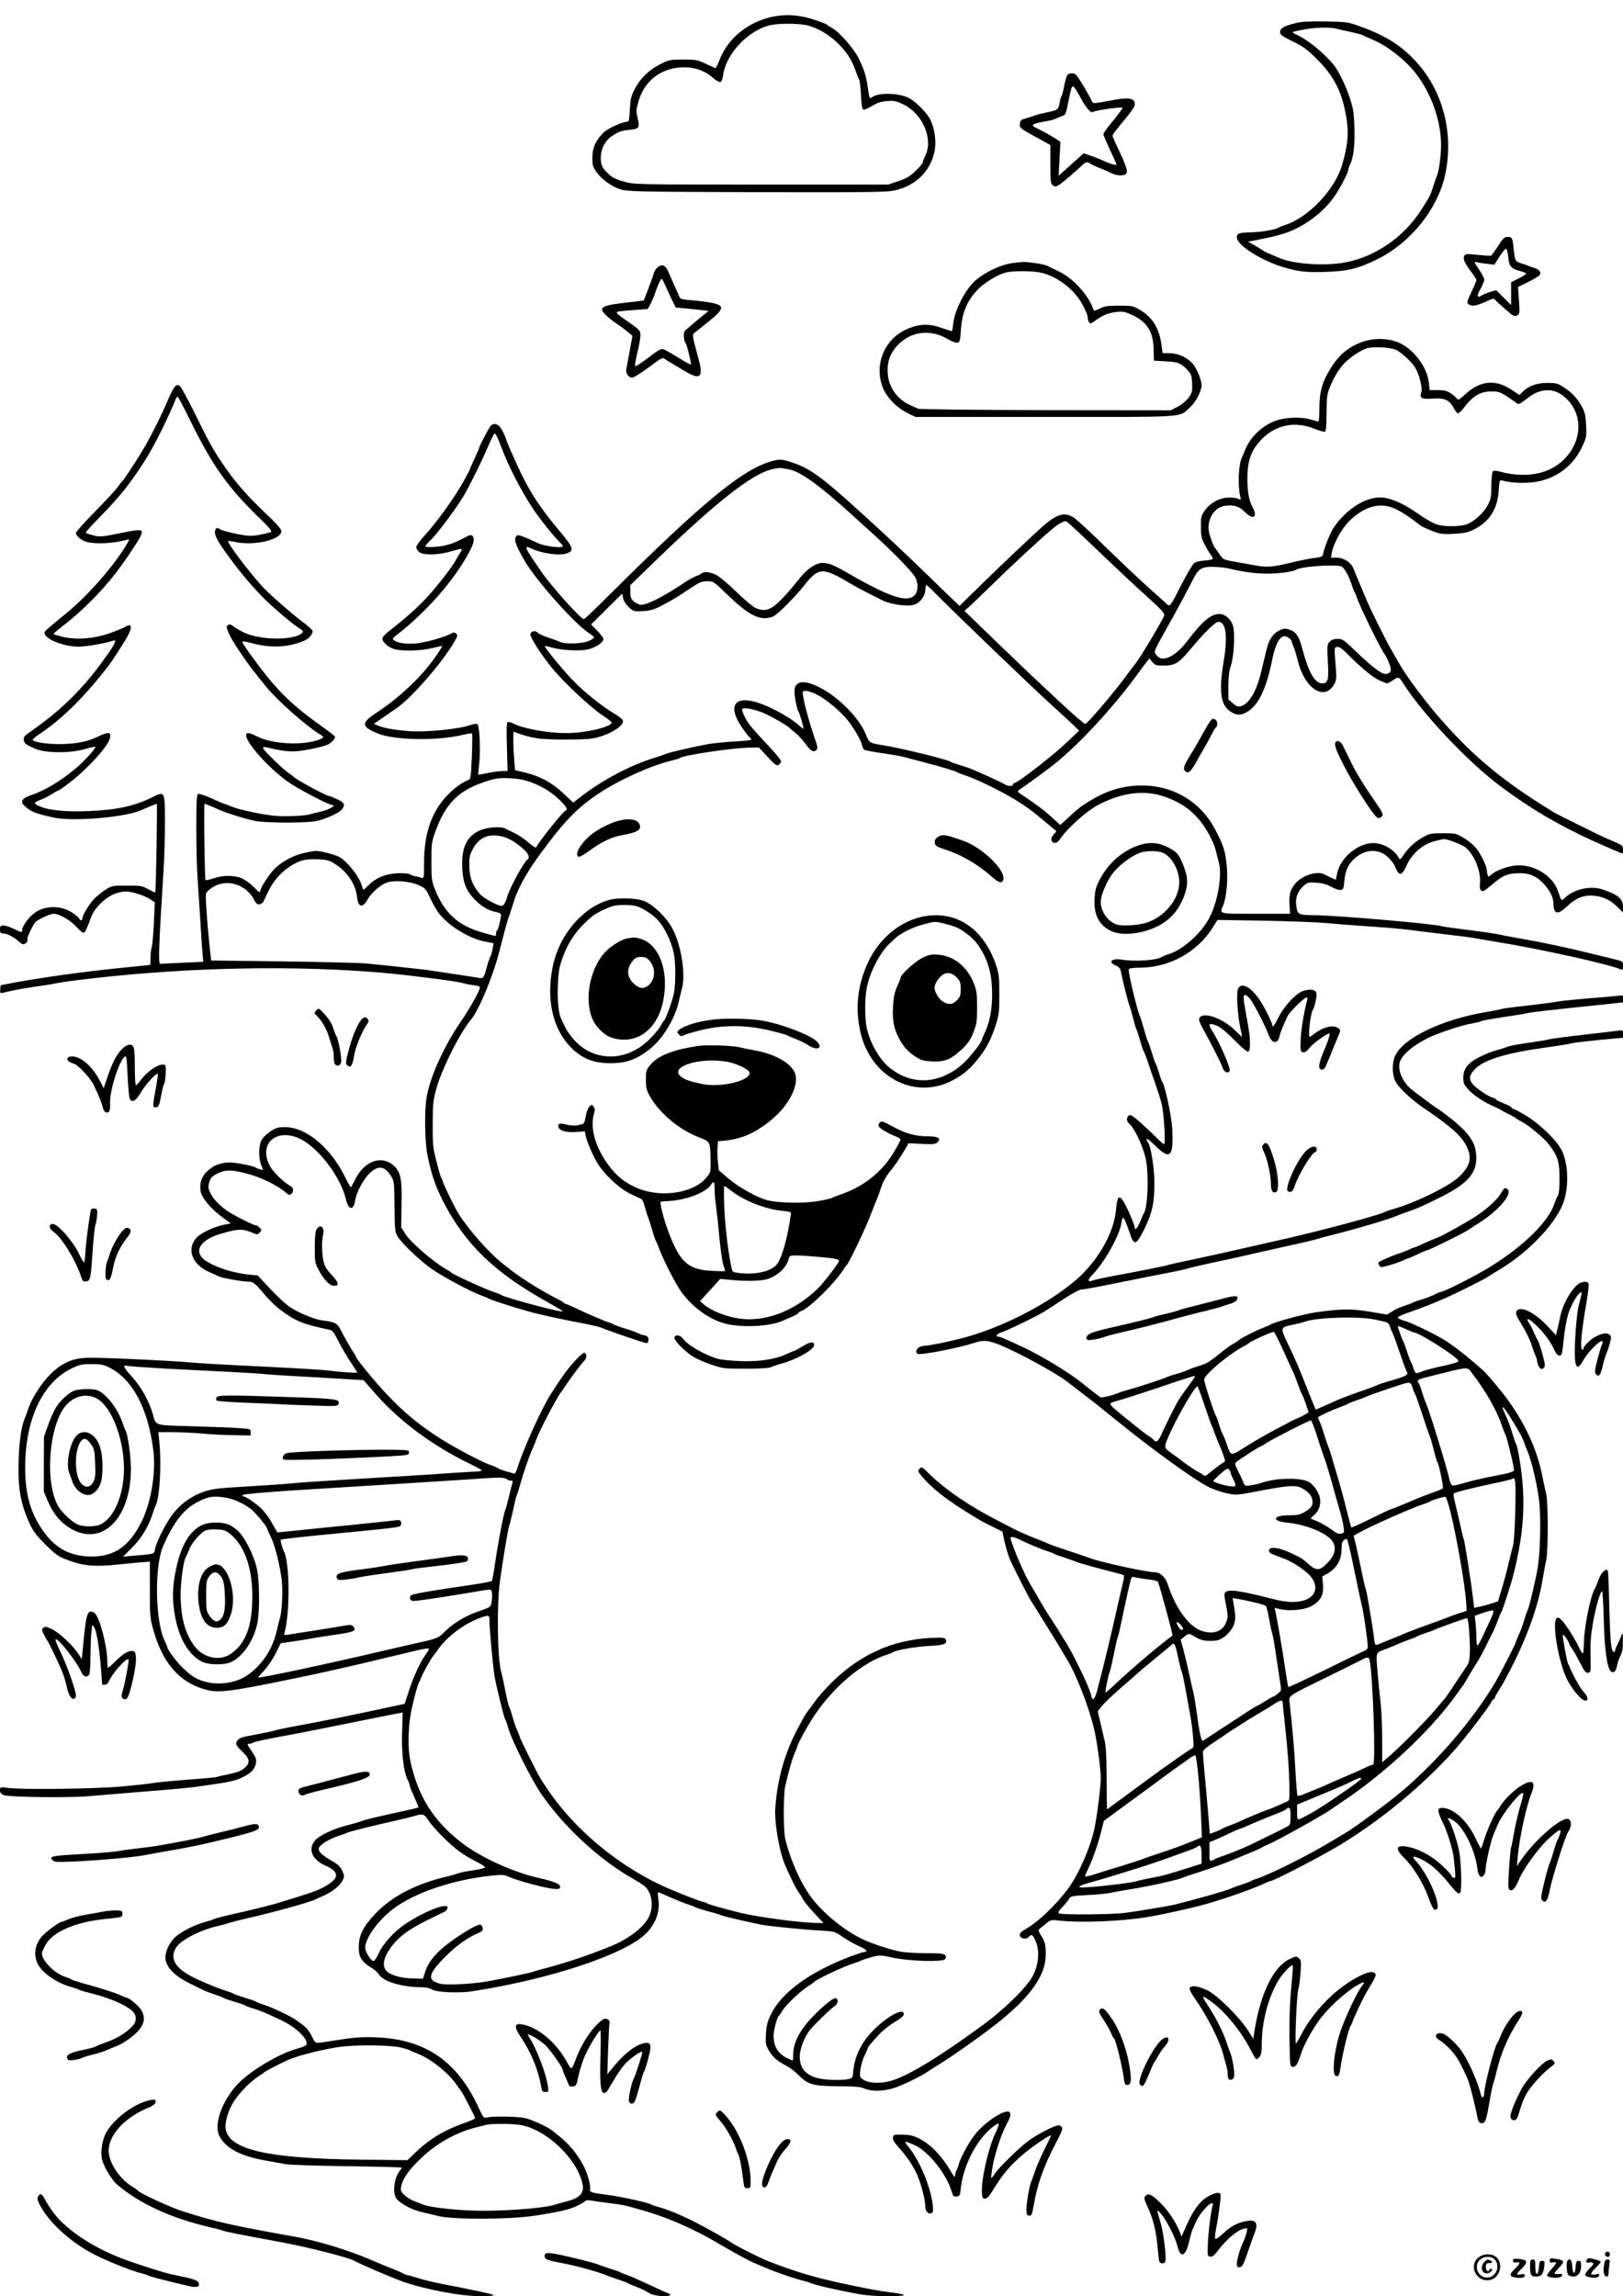 <?xml version="1.0" standalone="no"?>
<!DOCTYPE svg PUBLIC "-//W3C//DTD SVG 20010904//EN"
 "http://www.w3.org/TR/2001/REC-SVG-20010904/DTD/svg10.dtd">
<svg version="1.0" xmlns="http://www.w3.org/2000/svg"
 width="1240pt" height="1754pt" viewBox="0 0 1240 1754"
 preserveAspectRatio="xMidYMid meet">

<g transform="translate(0,1754) scale(0.1,-0.1)"
fill="#000000" stroke="none">
<path d="M5950 17420 c-209 -26 -386 -160 -454 -341 -13 -35 -28 -62 -32 -60
-5 2 -38 18 -74 35 -60 28 -73 31 -170 31 -99 0 -109 -2 -173 -34 -87 -43
-156 -110 -198 -192 -28 -55 -33 -77 -37 -156 -4 -79 -7 -93 -21 -93 -35 0
-147 -51 -179 -82 -60 -59 -86 -115 -86 -190 -1 -58 3 -71 29 -110 41 -57 115
-112 184 -134 52 -17 120 -19 1038 -22 839 -2 992 0 1053 12 165 35 282 149
311 306 15 86 -5 199 -49 262 -40 58 -115 126 -159 145 -85 35 -228 35 -271 0
-18 -14 -20 -9 -32 74 -13 91 -23 124 -66 216 -36 78 -152 211 -209 240 -16 9
-32 19 -35 23 -3 5 -46 22 -95 38 -97 33 -188 43 -275 32z m220 -74 c80 -21
164 -71 230 -135 68 -67 106 -125 135 -206 11 -33 24 -66 29 -73 5 -8 11 -61
14 -119 3 -74 9 -106 18 -110 8 -3 37 10 66 27 40 25 68 34 115 38 56 4 70 1
128 -27 145 -72 226 -262 165 -389 -11 -22 -20 -46 -20 -52 0 -7 -24 -36 -54
-65 -45 -43 -69 -58 -133 -79 l-78 -26 -968 0 c-921 0 -971 1 -1036 19 -81 22
-100 32 -139 69 -41 38 -52 63 -52 118 0 65 32 128 83 163 55 37 71 42 142 50
70 7 74 15 55 97 -11 46 -10 59 10 125 39 129 131 216 258 245 116 26 228 1
306 -68 26 -22 53 -38 60 -35 8 3 18 27 21 54 23 166 199 349 367 382 70 14
219 12 278 -3z"/>
<path d="M9910 17366 c-93 -21 -130 -41 -130 -70 0 -21 13 -31 98 -73 82 -40
111 -62 187 -138 111 -110 176 -226 207 -370 37 -166 33 -254 -17 -432 -55
-191 -259 -406 -440 -463 -22 -7 -44 -16 -50 -20 -19 -14 -129 -33 -211 -35
-92 -3 -104 -7 -104 -39 0 -58 184 -176 359 -228 111 -33 170 -40 321 -35 164
5 248 25 395 98 249 123 455 377 514 634 69 304 -5 622 -197 848 -118 138
-246 222 -447 294 -97 35 -105 36 -265 39 -110 2 -183 -1 -220 -10z m299 -45
c20 -5 72 -17 116 -26 44 -10 85 -21 90 -25 6 -5 35 -18 65 -30 110 -43 257
-157 338 -262 120 -156 192 -363 192 -548 0 -75 -16 -196 -29 -225 -5 -11 -19
-51 -31 -90 -24 -73 -27 -78 -96 -185 -130 -202 -347 -351 -574 -394 -154 -30
-398 -14 -504 33 -22 10 -57 24 -76 32 -19 7 -39 17 -45 22 -5 4 -35 22 -65
40 l-55 31 65 12 c145 29 215 48 278 76 128 58 246 154 317 257 44 64 105 180
105 201 0 8 7 28 15 43 26 51 38 154 33 291 -5 114 -10 144 -38 226 -30 90
-85 201 -119 243 -78 95 -200 194 -287 233 -23 10 -33 19 -24 21 118 31 260
41 329 24z"/>
<path d="M8152 16963 c-5 -10 -15 -47 -22 -83 -7 -36 -16 -69 -20 -75 -4 -5
-11 -29 -15 -53 -8 -49 -17 -55 -100 -71 -33 -7 -69 -16 -80 -20 -11 -5 -42
-15 -70 -23 -45 -12 -50 -17 -53 -45 -3 -29 1 -33 115 -96 l118 -65 0 -147 c0
-133 2 -148 19 -161 17 -12 23 -11 48 4 28 18 125 101 176 150 24 23 42 28 58
14 5 -5 35 -19 67 -32 32 -13 75 -31 95 -41 37 -19 77 -24 106 -13 31 12 19
52 -70 238 -13 28 -24 55 -24 61 0 6 36 54 80 106 44 52 83 105 87 118 15 58
-32 72 -161 47 -156 -29 -156 -29 -164 -9 -8 21 -51 96 -95 166 -24 38 -34 47
-58 47 -17 0 -32 -7 -37 -17z m73 -116 c11 -17 29 -49 40 -70 11 -21 31 -52
46 -69 20 -25 28 -29 45 -21 23 12 212 38 220 30 3 -3 -28 -46 -70 -97 -42
-50 -76 -97 -76 -105 0 -7 23 -61 50 -119 28 -58 50 -108 50 -112 0 -9 -49 4
-95 26 -22 11 -66 28 -98 39 l-58 20 -57 -51 c-31 -28 -74 -67 -95 -86 l-39
-35 7 130 7 129 -28 19 c-35 24 -119 70 -156 87 -46 20 -32 33 49 47 42 7 83
17 92 21 9 5 30 14 48 20 36 13 35 11 58 125 25 124 27 125 60 72z"/>
<path d="M11445 15660 c-25 -38 -49 -71 -53 -73 -4 -2 -49 1 -100 6 -78 8 -96
8 -103 -4 -15 -22 -2 -55 46 -118 25 -33 45 -64 45 -71 0 -6 -16 -44 -35 -84
-41 -85 -42 -92 -15 -106 23 -12 60 -3 139 33 37 18 45 18 55 6 6 -8 41 -40
78 -72 59 -52 69 -57 88 -47 21 11 22 16 15 115 l-7 103 76 37 c42 21 81 45
88 52 16 20 0 44 -38 56 -16 4 -38 12 -49 17 -11 5 -37 14 -57 20 -41 12 -43
18 -53 105 -9 89 -12 95 -46 95 -25 0 -35 -9 -74 -70z m78 -82 c6 -72 23 -92
93 -109 24 -6 44 -15 44 -19 0 -5 -26 -21 -57 -37 l-58 -29 0 -87 0 -87 -57
57 -57 56 -43 -12 c-24 -7 -53 -19 -66 -27 -38 -24 -42 -7 -11 49 16 28 29 60
29 71 0 10 -18 46 -41 79 -38 55 -39 59 -17 54 12 -3 48 -9 79 -12 l56 -7 39
61 c21 33 44 61 50 61 6 0 14 -27 17 -62z"/>
<path d="M7733 15530 c-90 -13 -210 -70 -282 -134 -77 -69 -157 -224 -168
-328 -3 -32 -9 -58 -12 -58 -3 0 -37 12 -76 25 -92 33 -160 32 -247 -1 -182
-69 -272 -265 -206 -448 28 -77 107 -160 193 -202 l60 -29 990 0 c1105 0 1020
-6 1105 72 46 40 90 125 90 171 0 43 -39 134 -71 168 -45 47 -111 76 -173 76
l-54 1 -7 55 c-16 130 -67 215 -161 272 -57 34 -61 35 -164 35 -88 0 -112 -4
-148 -22 -39 -19 -44 -20 -49 -5 -36 108 -157 240 -268 291 -38 18 -78 37 -87
42 -21 11 -141 29 -183 28 -16 -1 -53 -5 -82 -9z m230 -75 c126 -33 252 -133
312 -250 19 -36 35 -75 35 -85 0 -26 10 -50 22 -50 5 0 24 11 41 24 53 39 99
57 158 63 47 5 66 1 115 -21 118 -54 166 -130 168 -266 l2 -85 89 -5 c100 -6
114 -12 165 -64 31 -33 35 -43 38 -104 3 -62 1 -70 -27 -110 -19 -25 -52 -53
-84 -69 l-52 -27 -955 1 c-538 1 -964 6 -975 11 -11 5 -37 17 -58 26 -99 43
-166 135 -174 239 -9 110 30 193 124 262 94 68 222 71 332 6 29 -18 63 -31 75
-29 19 3 22 11 27 93 9 138 48 230 134 318 51 51 153 112 212 126 61 14 214
12 276 -4z"/>
<path d="M5027 15500 c-14 -11 -28 -31 -31 -46 -4 -14 -23 -67 -42 -118 l-36
-92 -138 -16 c-142 -17 -180 -28 -180 -53 0 -19 48 -65 112 -108 29 -19 68
-48 86 -64 l34 -28 -21 -115 c-12 -63 -23 -127 -26 -143 -6 -34 26 -70 52 -60
24 9 94 56 166 111 41 31 61 41 70 34 7 -5 28 -19 47 -30 19 -11 70 -41 112
-67 117 -70 143 -49 107 85 -48 177 -51 194 -37 205 8 5 58 45 111 88 124 101
127 124 17 145 -30 6 -95 14 -143 18 -78 6 -89 9 -97 28 -4 11 -22 51 -39 88
-16 37 -37 83 -45 102 -20 49 -47 61 -79 36z m59 -147 c14 -32 37 -81 51 -110
l26 -52 66 -6 c36 -4 93 -10 125 -13 l60 -7 -85 -69 c-46 -38 -90 -77 -97 -85
-13 -16 -9 -75 8 -96 9 -12 44 -155 38 -160 -2 -2 -37 17 -78 42 -41 26 -90
54 -109 65 -40 21 -37 22 -159 -70 -40 -30 -75 -52 -79 -48 -4 3 4 48 16 100
13 51 23 110 24 130 1 41 -3 45 -98 111 -78 54 -89 64 -81 72 3 4 57 10 119
14 62 4 113 8 114 8 8 4 44 79 58 122 19 59 43 109 51 109 3 0 16 -26 30 -57z"/>
<path d="M10389 14921 c-109 -45 -174 -107 -245 -232 -46 -82 -64 -158 -64
-273 0 -53 -3 -96 -7 -96 -5 0 -30 7 -57 15 -63 19 -166 19 -241 0 -111 -29
-215 -120 -259 -225 -10 -25 -22 -52 -26 -61 -28 -55 -35 -217 -13 -308 5 -21
4 -22 -15 -12 -11 6 -45 11 -74 10 -69 -1 -140 -39 -182 -97 -29 -41 -31 -50
-31 -125 0 -71 4 -89 29 -137 16 -30 37 -66 47 -79 10 -13 17 -27 14 -31 -3
-4 -32 -10 -64 -12 -39 -3 -67 -11 -80 -22 -11 -10 -52 -80 -91 -155 -94 -184
-90 -179 -121 -150 -14 13 -63 58 -110 99 -97 86 -225 208 -424 401 -77 75
-156 146 -175 158 -66 40 -121 25 -220 -58 -57 -48 -368 -342 -547 -519 l-102
-100 -33 31 c-18 16 -109 105 -203 196 -173 168 -313 301 -530 497 -287 261
-378 326 -507 369 -91 31 -108 31 -196 1 -214 -73 -524 -332 -1187 -991 -113
-113 -209 -205 -214 -205 -23 0 -248 251 -323 360 -133 192 -140 208 -81 181
81 -39 219 -58 273 -38 60 21 53 42 -62 179 -154 184 -235 311 -327 518 -60
133 -68 152 -76 180 -4 14 -18 44 -31 68 -25 42 -51 53 -81 34 -11 -7 -93
-162 -93 -176 0 -3 -16 -39 -35 -80 -19 -41 -35 -78 -35 -81 0 -3 -23 -47 -52
-98 -67 -120 -198 -302 -287 -400 -39 -42 -71 -86 -71 -96 0 -10 9 -26 21 -37
30 -27 150 -25 248 5 40 12 75 20 78 17 3 -3 -3 -17 -14 -33 -10 -15 -25 -40
-32 -54 -21 -43 -142 -199 -216 -279 -74 -80 -167 -163 -274 -246 -36 -27 -68
-58 -69 -68 -6 -27 45 -73 93 -85 66 -17 210 -12 290 9 39 10 71 16 73 15 2
-2 -20 -38 -49 -79 -104 -152 -275 -314 -452 -430 -121 -79 -119 -107 12 -160
126 -51 454 -56 644 -10 37 9 70 14 73 11 3 -3 3 -83 -1 -177 -8 -170 -8 -172
-32 -181 -66 -25 -158 -105 -213 -184 -82 -119 -120 -260 -120 -446 0 -101 -2
-120 -14 -116 -8 3 -31 9 -50 13 -20 3 -39 10 -42 15 -3 5 -37 9 -76 9 -95 0
-178 -30 -237 -87 -24 -24 -45 -42 -46 -40 0 1 -7 20 -14 42 -25 71 -112 179
-171 210 -35 18 -141 45 -176 45 -16 0 -64 -9 -107 -20 -80 -20 -167 -71 -218
-126 -38 -43 -90 -122 -98 -151 -7 -25 -7 -25 -52 21 -25 25 -66 55 -90 66
-56 25 -146 26 -219 0 -30 -10 -57 -16 -60 -13 -6 6 -14 583 -7 583 6 0 70
-26 112 -46 50 -23 207 -72 275 -85 83 -16 386 -17 466 -1 68 14 172 60 194
87 30 36 23 54 -34 80 -30 14 -58 25 -62 25 -22 0 -256 127 -274 149 -3 4 -17
14 -31 23 -42 27 -199 179 -199 193 0 10 8 11 33 5 77 -20 143 -30 197 -30 58
0 208 29 263 52 26 10 57 43 57 60 0 4 -46 40 -102 80 -244 173 -356 287 -548
553 -30 42 -56 82 -58 89 -2 10 19 7 85 -10 137 -36 267 -29 388 22 38 16 70
56 62 78 -3 7 -40 40 -82 71 -88 66 -254 213 -303 267 -111 123 -269 334 -258
345 2 2 23 -1 47 -6 146 -34 359 15 359 82 0 15 -38 58 -126 141 -142 135
-234 241 -321 371 -78 115 -102 159 -216 390 -52 105 -102 197 -112 205 -27
23 -46 2 -92 -106 -60 -136 -87 -191 -156 -319 -50 -92 -176 -287 -196 -305
-4 -3 -19 -23 -35 -45 -17 -22 -94 -106 -173 -186 -79 -80 -143 -152 -143
-160 0 -24 45 -60 87 -70 73 -17 200 -10 296 16 28 7 28 7 15 -16 -95 -168
-302 -406 -473 -545 -148 -121 -165 -136 -165 -148 0 -47 146 -106 262 -106
56 0 214 28 262 46 40 15 7 -42 -121 -213 -109 -145 -260 -297 -404 -404 -63
-47 -124 -92 -136 -100 -27 -17 -30 -50 -5 -72 9 -8 44 -26 77 -39 83 -32 264
-32 374 0 41 12 77 20 79 17 8 -8 -80 -105 -145 -161 -120 -101 -238 -172
-348 -209 -64 -21 -82 -48 -52 -76 52 -50 82 -62 227 -94 146 -32 544 1 665
55 52 23 118 50 123 50 5 0 -6 -671 -12 -677 -2 -2 -25 9 -52 24 -46 26 -57
28 -164 28 -113 0 -117 -1 -165 -32 -28 -18 -66 -49 -86 -70 -40 -43 -89 -123
-89 -147 0 -20 -19 -21 -26 -1 -3 8 -28 28 -55 45 -83 54 -200 54 -278 1 -45
-29 -101 -104 -101 -133 0 -23 -5 -23 -65 7 -27 13 -62 25 -77 25 -24 0 -28
-4 -28 -30 0 -23 4 -30 20 -30 32 0 82 -25 119 -58 27 -25 38 -29 52 -21 11 5
19 16 19 24 0 8 0 17 0 20 1 15 44 103 58 119 20 22 114 66 142 66 43 0 126
-48 172 -98 27 -31 52 -50 60 -47 7 3 26 42 42 87 24 67 39 90 85 137 60 60
127 91 197 91 45 0 147 -34 188 -63 l29 -20 -7 -152 c-4 -84 -11 -168 -16
-186 -6 -19 -10 -58 -10 -86 0 -29 -1 -53 -2 -54 -2 0 -109 -11 -238 -24 -257
-26 -584 -71 -780 -107 l-125 -24 -3 -31 c-3 -26 0 -31 15 -28 10 2 47 11 83
19 36 8 117 22 180 31 63 8 133 20 155 25 22 6 141 22 265 36 765 88 1591 102
2270 39 197 -19 528 -62 565 -74 17 -6 54 -13 83 -17 48 -6 52 -9 46 -28 -11
-37 -83 -162 -144 -251 -129 -188 -236 -425 -261 -580 -18 -111 -13 -355 10
-455 32 -146 61 -229 118 -339 168 -327 397 -547 801 -770 61 -35 112 -65 112
-68 0 -14 -449 106 -475 127 -5 4 -28 13 -50 20 -63 20 -314 134 -325 148 -3
4 -21 16 -40 26 -91 50 -267 201 -309 265 l-36 56 3 173 c4 200 -7 252 -62
300 -92 81 -224 32 -292 -107 -16 -33 -31 -60 -34 -60 -3 0 -23 36 -44 79
-110 224 -298 380 -457 380 -57 0 -70 -4 -115 -34 -30 -20 -58 -49 -68 -69
-20 -44 -21 -136 -1 -184 8 -19 15 -37 15 -38 0 -6 -45 8 -56 16 -16 13 -150
39 -197 39 -57 0 -106 -15 -145 -43 -68 -50 -92 -107 -78 -181 9 -48 79 -131
161 -191 l68 -50 -54 -11 c-77 -16 -180 -65 -211 -102 -75 -90 -27 -206 110
-263 26 -11 55 -24 64 -29 22 -12 179 -40 225 -40 38 0 52 -12 137 -113 27
-32 75 -77 105 -100 116 -88 177 -113 376 -154 26 -5 36 -18 70 -87 22 -44 64
-116 93 -159 28 -43 52 -80 52 -81 0 -6 -143 4 -210 14 -36 5 -256 19 -490 30
-234 11 -477 24 -540 30 -201 18 -732 42 -826 38 -101 -4 -169 -30 -245 -94
-84 -70 -177 -208 -208 -310 -7 -21 -17 -48 -22 -59 -23 -52 -41 -163 -46
-300 -9 -228 13 -353 89 -515 23 -48 53 -87 117 -150 72 -72 97 -90 156 -112
128 -50 215 -58 395 -39 47 5 121 12 165 16 l80 6 0 -213 c0 -203 1 -218 28
-313 68 -241 191 -387 376 -445 113 -36 182 -28 701 79 162 33 362 78 520 115
58 14 161 39 230 55 69 16 158 37 198 47 40 9 75 14 78 11 3 -3 -5 -21 -19
-39 -42 -55 -97 -173 -132 -281 l-33 -102 -84 -18 c-315 -68 -494 -105 -743
-151 -77 -14 -153 -30 -170 -36 -16 -5 -83 -19 -148 -31 -101 -18 -120 -25
-134 -46 -17 -26 -14 -32 54 -99 39 -37 42 -72 10 -101 -33 -31 -55 -40 -141
-58 -44 -9 -82 -18 -86 -20 -4 -2 -103 -11 -221 -20 -118 -9 -234 -20 -259
-25 -25 -5 -135 -17 -245 -27 -211 -18 -760 -25 -867 -10 -57 7 -58 7 -58 -18
0 -18 8 -29 28 -37 38 -16 488 -22 642 -9 69 6 264 22 435 36 171 13 344 29
385 35 258 36 295 43 353 69 73 34 103 63 112 111 5 30 1 44 -29 89 -41 61
-41 61 -21 61 8 0 23 4 33 10 9 5 80 21 157 36 145 26 340 64 555 108 331 67
377 76 401 80 l26 5 -5 -152 c-5 -161 12 -304 43 -363 8 -16 15 -35 15 -42 0
-7 16 -47 35 -89 19 -42 34 -78 32 -79 -2 -2 -44 -13 -93 -23 -244 -54 -321
-72 -339 -81 -11 -5 -57 -19 -102 -30 -111 -27 -222 -79 -256 -119 -56 -66
-23 -146 78 -191 115 -51 111 -100 -15 -167 -50 -27 -94 -42 -325 -113 -68
-21 -169 -47 -385 -96 -58 -13 -114 -28 -125 -33 -11 -6 -45 -17 -76 -25 -79
-22 -177 -73 -221 -114 -50 -47 -81 -122 -73 -173 11 -62 76 -126 181 -178 49
-24 100 -49 114 -56 14 -7 50 -20 80 -30 30 -10 60 -21 65 -25 6 -4 44 -18 85
-30 41 -12 80 -26 85 -30 6 -4 33 -15 62 -23 55 -17 78 -26 210 -88 91 -42
175 -113 192 -160 11 -33 9 -35 -93 -66 -119 -36 -315 -152 -409 -242 -129
-122 -207 -320 -163 -413 45 -94 158 -156 345 -190 64 -11 139 -25 166 -30 28
-5 238 -12 468 -15 229 -3 417 -8 417 -11 0 -3 -6 -13 -13 -21 -44 -51 -59
-162 -31 -211 23 -37 115 -89 194 -107 36 -8 92 -22 125 -30 114 -29 545 -28
740 2 181 27 271 48 324 75 33 16 62 34 65 39 3 5 24 5 48 1 24 -5 87 -13 142
-20 98 -12 115 -16 276 -63 173 -51 371 -139 545 -242 134 -79 244 -139 295
-159 25 -10 59 -24 75 -31 54 -25 198 -75 260 -91 33 -8 69 -19 80 -24 25 -13
208 -55 345 -80 72 -14 148 -20 245 -20 156 1 161 11 15 30 -102 13 -160 24
-370 69 -206 44 -346 86 -550 164 -66 25 -274 130 -298 150 -22 17 -179 106
-272 153 -111 56 -213 98 -275 114 -27 7 -55 17 -61 21 -15 12 -222 58 -314
70 -141 19 -155 23 -152 42 7 39 -22 135 -58 199 -50 87 -101 148 -170 204
-30 24 -60 48 -66 53 -32 26 -157 82 -204 92 -62 12 -240 15 -285 5 -31 -7
-31 -6 -69 76 -161 351 -405 519 -776 535 -117 5 -176 0 -340 -26 -141 -23
-127 -26 -156 32 -28 56 -51 79 -129 131 -54 35 -184 96 -250 116 -22 7 -44
16 -50 20 -5 5 -44 18 -85 30 -41 13 -79 26 -85 30 -5 5 -32 15 -60 23 -64 20
-196 75 -261 109 -133 70 -171 146 -113 229 38 54 192 131 319 158 30 7 67 17
82 23 15 5 73 20 130 33 191 43 490 125 526 145 9 5 37 18 62 28 66 29 128 78
147 117 15 32 15 37 -2 74 -13 31 -32 49 -81 77 -85 50 -109 76 -95 103 14 26
83 66 147 87 27 9 58 20 69 25 22 10 166 46 355 89 69 15 141 33 160 39 58 18
73 14 100 -30 34 -55 166 -189 239 -241 32 -24 90 -59 129 -78 39 -19 70 -39
68 -45 -1 -5 -43 -15 -92 -22 -49 -7 -100 -17 -114 -23 -14 -5 -61 -19 -105
-29 -226 -56 -404 -150 -526 -278 -97 -103 -127 -164 -128 -257 -1 -73 22
-111 90 -153 26 -15 55 -40 63 -54 33 -55 174 -98 326 -99 35 0 64 -6 80 -17
30 -21 205 -30 305 -14 590 90 1165 280 1328 439 76 75 112 171 97 266 -4 25
-5 48 -3 50 2 2 16 -2 31 -9 55 -26 168 -73 207 -85 22 -7 45 -16 50 -20 6 -4
48 -17 95 -30 47 -12 92 -26 100 -30 13 -7 128 -34 299 -71 58 -12 328 -39
461 -46 100 -6 107 -7 160 -43 60 -40 95 -60 153 -85 38 -18 49 -35 22 -35 -9
0 -57 -16 -108 -35 -312 -119 -526 -275 -607 -443 -27 -54 -34 -83 -38 -148
-4 -75 -2 -85 23 -128 30 -51 65 -81 135 -117 25 -13 64 -43 88 -67 75 -76
111 -87 302 -88 130 -1 173 -4 202 -17 58 -26 162 -22 244 9 72 26 191 85 234
114 14 10 59 39 100 64 94 58 279 188 403 283 262 200 394 371 405 523 6 87
-2 129 -34 175 -14 21 -22 41 -17 45 4 5 27 23 49 42 41 34 42 34 110 27 158
-18 467 -6 664 26 106 17 329 66 435 95 137 37 381 122 461 161 22 10 43 19
47 19 25 0 373 180 527 272 321 193 643 460 891 739 73 82 256 321 272 356 6
13 14 23 19 23 4 0 8 5 8 10 0 6 18 39 41 73 22 34 75 134 118 222 105 216
176 424 206 605 9 52 21 120 28 150 16 74 16 450 0 510 -7 25 -19 83 -28 128
-38 197 -121 384 -253 572 -51 73 -169 214 -204 245 -99 88 -187 158 -268 214
-61 42 -278 149 -330 162 -27 7 -50 18 -50 25 0 6 42 25 93 42 93 32 204 76
287 114 103 47 276 134 305 153 16 11 59 38 95 59 230 138 444 369 491 529 36
122 29 280 -18 377 -36 76 -165 202 -274 268 -48 29 -92 52 -98 52 -6 0 -11 4
-11 8 0 5 -27 20 -60 33 -33 13 -60 27 -60 30 0 4 -10 9 -22 13 -34 8 -129 72
-155 103 -31 38 -29 66 9 109 67 76 228 127 538 171 96 13 189 28 205 33 17 5
112 16 213 26 l182 17 0 30 c0 28 -2 29 -37 24 -21 -3 -139 -17 -263 -31 -124
-14 -243 -30 -265 -35 -22 -6 -76 -15 -120 -21 -109 -15 -186 -29 -210 -40
-11 -5 -47 -16 -79 -25 -64 -18 -158 -63 -191 -92 -40 -35 -55 -67 -55 -115 0
-43 5 -54 42 -94 42 -45 115 -93 198 -129 25 -11 47 -22 50 -25 3 -3 28 -16
55 -30 28 -13 52 -27 55 -31 3 -3 22 -15 42 -25 57 -30 169 -122 209 -173 70
-89 84 -132 84 -262 0 -70 -4 -121 -11 -130 -6 -8 -19 -36 -28 -64 -45 -136
-231 -320 -486 -479 -113 -71 -361 -196 -387 -196 -5 0 -25 -9 -44 -19 -20
-11 -63 -27 -95 -37 -33 -9 -63 -20 -69 -24 -5 -4 -35 -15 -65 -25 -30 -9 -72
-28 -93 -42 l-39 -25 -131 22 c-144 24 -213 23 -412 -4 -95 -14 -321 -75 -350
-95 -5 -4 -32 -16 -60 -26 -51 -19 -176 -83 -185 -96 -3 -3 -18 -13 -35 -22
-16 -8 -57 -37 -90 -64 -94 -76 -116 -90 -172 -106 -29 -9 -67 -22 -85 -31
-18 -8 -60 -23 -93 -32 -33 -9 -67 -21 -75 -25 -18 -11 -237 -82 -300 -98 -25
-7 -54 -16 -65 -21 -41 -19 -128 -39 -138 -33 -6 4 -47 35 -92 70 -96 77 -86
69 -160 119 -104 69 -251 153 -342 195 -158 73 -173 79 -189 79 -25 0 0 26 33
35 32 8 264 120 318 154 22 13 90 58 151 98 61 40 122 73 135 73 25 0 113 17
374 70 83 17 208 42 279 55 71 14 143 29 160 35 17 6 85 22 151 36 66 14 167
36 225 49 162 37 353 80 485 109 66 15 127 30 135 33 8 4 65 19 125 34 151 37
434 121 470 139 11 5 47 19 79 30 86 29 126 47 270 119 208 105 276 188 264
323 -6 67 -26 110 -83 175 -39 45 -147 132 -225 183 -27 18 -178 130 -194 145
-63 57 -97 139 -82 199 14 56 103 132 220 189 78 37 242 92 326 108 36 6 72
15 80 20 9 4 81 17 160 29 80 11 163 25 185 30 35 9 153 22 633 72 l102 11 0
28 c0 26 -3 28 -27 24 -16 -3 -116 -12 -223 -20 -107 -9 -217 -20 -245 -25
-27 -6 -133 -19 -234 -31 -102 -11 -189 -23 -193 -25 -4 -3 -61 -14 -125 -25
-336 -56 -633 -199 -694 -334 -24 -52 -24 -138 0 -190 22 -50 124 -146 228
-216 191 -128 277 -205 316 -281 46 -93 32 -151 -55 -237 -70 -68 -319 -192
-488 -242 -36 -10 -74 -23 -85 -29 -47 -24 -448 -132 -747 -201 -343 -78 -401
-91 -503 -114 -60 -13 -173 -37 -250 -54 -77 -16 -147 -32 -155 -35 -15 -6
-158 -35 -420 -84 -80 -15 -151 -31 -157 -35 -7 -5 -18 -5 -24 -1 -7 4 4 22
29 48 91 94 206 300 219 391 3 25 10 44 16 42 6 -2 24 -45 41 -95 40 -124 53
-122 119 10 59 119 77 200 77 348 0 116 -28 292 -50 314 -5 5 -10 17 -10 25 0
9 30 -15 69 -53 111 -110 138 -83 127 129 -4 95 -55 334 -76 360 -4 5 -16 37
-25 70 -10 33 -21 65 -25 70 -5 6 -18 44 -30 85 -13 41 -26 80 -30 85 -4 6
-17 46 -29 90 -12 44 -26 89 -31 100 -22 46 -93 343 -86 361 3 7 32 12 83 12
227 1 439 117 558 306 l37 59 361 -6 c199 -4 405 -12 457 -17 52 -5 201 -17
330 -26 129 -8 264 -20 300 -25 36 -5 160 -20 275 -34 116 -13 221 -27 235
-30 14 -3 93 -16 175 -30 329 -53 856 -170 948 -210 14 -6 17 -2 17 27 0 34 0
35 -67 51 -38 9 -124 30 -193 47 -160 40 -373 85 -520 110 -63 11 -135 24
-159 30 -24 6 -130 22 -235 35 -105 13 -198 26 -206 29 -47 18 -817 85 -981
85 -122 1 -127 4 -136 78 -7 60 14 110 60 149 29 24 37 26 97 21 45 -3 79 -13
112 -32 26 -14 58 -25 70 -23 21 3 24 10 29 68 7 79 30 130 77 171 65 58 138
74 206 45 40 -16 91 -70 107 -111 28 -70 50 -67 85 13 37 84 113 154 196 181
37 11 78 21 91 21 31 0 145 -45 169 -67 65 -58 115 -187 105 -270 -6 -56 13
-75 47 -47 13 10 47 38 75 61 60 49 102 63 185 63 77 0 134 -27 189 -91 45
-53 65 -96 66 -146 2 -78 33 -83 103 -17 69 65 126 88 203 82 72 -6 131 -34
185 -88 l40 -40 0 43 c0 60 -37 92 -151 131 -93 33 -221 6 -290 -60 -30 -29
-30 -29 -54 44 -37 115 -167 202 -302 202 -66 0 -171 -36 -209 -71 -19 -18
-22 -18 -28 -4 -3 9 -6 25 -6 36 0 30 -46 125 -81 169 -19 23 -60 58 -94 78
-59 36 -62 37 -160 37 -95 0 -103 -2 -158 -33 -62 -37 -104 -75 -145 -135 -23
-34 -27 -36 -35 -20 -33 62 -120 113 -195 113 -121 0 -259 -119 -278 -241 -4
-21 -8 -39 -9 -39 -3 0 -67 30 -87 41 -52 27 -160 -4 -214 -62 -45 -49 -57
-88 -52 -169 l4 -70 -263 0 c-289 0 -276 -3 -248 63 27 66 39 209 26 320 -13
107 -24 139 -84 255 -134 262 -412 389 -715 326 -81 -17 -161 -50 -252 -106
-64 -39 -83 -54 -162 -127 l-57 -53 -65 59 c-59 54 -118 98 -229 172 -41 27
-41 25 14 61 31 21 198 143 233 172 193 153 458 441 646 701 19 27 45 61 58
77 l23 30 24 -28 c21 -24 30 -27 87 -26 86 0 114 18 205 127 106 127 188 207
212 207 57 0 72 -108 41 -295 -39 -233 -26 -338 49 -389 48 -33 86 -33 139 2
81 55 138 176 181 389 23 118 57 183 95 183 21 0 56 -27 56 -44 0 -5 6 -22 14
-39 8 -18 21 -63 31 -102 51 -216 206 -316 280 -179 15 28 17 47 11 121 -13
163 -13 158 11 161 15 2 36 -12 70 -46 107 -109 201 -186 251 -209 29 -12 56
-23 61 -23 4 0 25 11 45 25 41 28 45 26 80 -30 147 -231 493 -597 741 -782
231 -172 439 -294 705 -416 84 -38 220 -97 225 -97 3 0 5 14 5 31 0 27 -5 32
-57 55 -32 14 -71 31 -88 38 -42 19 -357 175 -375 186 -375 227 -608 416 -863
705 -123 139 -275 342 -332 445 -14 25 -41 72 -60 105 -41 71 -152 295 -188
380 -35 83 -81 193 -97 233 -18 46 -74 82 -128 82 l-43 0 6 38 c12 67 70 174
126 234 71 74 151 118 226 125 91 8 162 -25 327 -152 11 -8 51 -26 88 -41 62
-24 79 -26 166 -22 83 5 106 10 158 36 113 57 175 155 184 292 4 69 8 84 20
81 66 -17 128 -22 205 -18 183 9 334 109 411 271 35 74 36 79 32 169 -4 77
-10 100 -33 142 -36 64 -77 108 -140 148 -44 29 -57 32 -125 32 -81 0 -147
-25 -190 -71 l-21 -22 -58 39 c-127 85 -244 73 -362 -38 -37 -35 -49 -41 -56
-30 -4 8 -26 26 -47 41 -32 21 -50 26 -101 26 l-62 0 -6 54 c-13 126 -123 268
-243 314 -87 32 -197 30 -285 -7z m280 -55 c44 -24 116 -90 143 -134 32 -51
58 -159 47 -190 -16 -43 4 -53 85 -47 88 8 131 -11 161 -69 11 -22 26 -41 32
-43 6 -2 24 13 40 33 77 102 131 134 222 134 59 0 74 -7 195 -94 9 -6 31 6 69
37 115 94 231 88 322 -16 167 -190 37 -495 -236 -553 -83 -18 -187 -14 -279
11 -37 10 -58 11 -65 4 -5 -5 -10 -54 -11 -107 0 -85 -3 -104 -26 -148 -34
-66 -117 -139 -174 -153 -60 -15 -162 -14 -218 3 -25 8 -91 45 -145 84 -112
79 -213 122 -286 122 -121 0 -264 -94 -357 -233 -25 -37 -72 -156 -80 -202 -3
-16 -14 -21 -63 -27 -33 -3 -116 -20 -185 -37 -133 -32 -181 -36 -257 -22 -26
5 -95 17 -152 27 -103 18 -104 18 -132 58 -16 23 -32 46 -37 51 -13 16 -39 87
-46 127 -16 89 41 182 121 194 68 10 110 -3 154 -47 63 -63 101 -42 60 35 -30
57 -40 116 -41 222 0 104 19 179 60 239 109 156 275 209 447 142 40 -16 78
-27 85 -25 9 3 13 44 13 144 1 126 4 145 28 203 33 79 76 147 119 187 47 44
119 91 159 103 51 16 188 8 228 -13z m-9220 -529 c171 -351 292 -521 535 -756
61 -58 94 -97 88 -103 -5 -5 -44 -15 -87 -23 -70 -12 -86 -11 -179 7 -55 11
-112 27 -125 35 -20 13 -25 13 -32 2 -19 -30 -1 -73 79 -184 92 -128 176 -229
266 -323 74 -77 225 -207 285 -246 36 -23 41 -30 30 -41 -65 -60 -330 -56
-453 7 -33 17 -66 37 -74 44 -18 19 -41 18 -49 -2 -5 -14 27 -83 67 -144 9
-14 33 -50 53 -80 33 -50 97 -134 180 -235 87 -107 310 -304 409 -363 35 -20
35 -27 1 -40 -124 -49 -363 -37 -477 22 -27 14 -58 26 -68 26 -76 0 104 -225
292 -365 70 -52 321 -185 351 -185 32 -1 -33 -37 -87 -49 -33 -7 -70 -17 -84
-21 -40 -13 -199 -19 -280 -11 -106 12 -276 49 -326 72 -24 10 -46 19 -50 19
-3 0 -47 18 -96 41 -50 22 -97 38 -104 35 -11 -4 -14 -54 -14 -263 0 -142 4
-316 10 -388 5 -71 14 -211 20 -310 6 -99 13 -212 17 -251 l6 -71 -159 -7
c-87 -4 -163 -8 -169 -9 -17 -3 -12 135 25 723 6 85 10 246 10 356 0 247 2
243 -103 191 -133 -66 -272 -95 -492 -103 -172 -7 -307 8 -373 42 -38 18 -35
24 27 48 23 9 59 28 79 41 20 14 40 25 45 25 4 0 43 26 85 59 136 103 293 274
311 339 15 52 -8 55 -96 13 -78 -38 -163 -54 -293 -55 -99 0 -200 17 -200 34
0 5 25 25 56 46 170 112 352 294 531 529 16 20 88 132 120 184 57 93 57 137 0
103 -18 -11 -73 -33 -122 -50 -121 -41 -243 -51 -349 -28 -42 10 -76 20 -76
24 0 4 32 32 72 62 133 102 283 250 387 383 68 85 166 230 200 292 34 65 21
68 -152 32 -138 -28 -153 -29 -203 -17 -30 8 -57 17 -59 20 -3 4 51 63 118
131 68 68 157 169 198 224 107 144 155 220 232 366 49 93 124 255 140 302 4 9
10 17 14 17 4 -1 46 -78 92 -173z m2349 -135 c8 -15 22 -49 32 -77 52 -142
159 -349 248 -480 57 -83 164 -216 201 -249 11 -11 21 -23 21 -28 0 -17 -131
-3 -185 21 -11 5 -50 23 -86 39 -37 16 -71 27 -76 23 -33 -21 -21 -63 56 -196
86 -148 379 -478 489 -550 23 -15 42 -31 42 -35 0 -4 -19 -16 -42 -26 -49 -22
-181 -26 -219 -7 -13 6 -54 21 -91 33 -36 12 -72 28 -79 36 -17 21 -53 14 -57
-11 -3 -23 84 -158 165 -257 87 -107 295 -302 382 -359 44 -29 78 -56 75 -61
-23 -37 -207 -78 -352 -78 -135 0 -323 34 -395 71 -21 11 -43 16 -49 13 -8 -5
-9 -64 -5 -190 l5 -184 -42 0 c-22 0 -72 -7 -110 -15 -38 -8 -71 -14 -72 -12
-1 1 2 43 8 92 10 96 2 273 -13 291 -6 8 -24 6 -62 -7 -83 -28 -325 -52 -444
-45 -118 8 -203 22 -252 42 l-35 15 65 44 c35 25 82 57 104 72 114 75 357 354
448 514 24 42 25 48 11 60 -13 10 -20 10 -42 -3 -36 -21 -161 -58 -240 -70
-73 -12 -158 -3 -187 18 -20 15 -19 16 14 42 231 179 446 425 558 639 35 67
41 101 22 120 -9 9 -21 7 -48 -8 -94 -51 -156 -71 -233 -76 -46 -4 -78 -2 -78
4 0 5 18 27 41 48 54 53 194 240 253 340 50 86 129 245 191 388 21 48 41 87
44 87 3 0 12 -12 19 -28z m2227 -247 c88 -15 233 -119 486 -349 30 -28 102
-93 160 -145 158 -143 310 -300 325 -337 21 -50 18 -104 -8 -131 -56 -59 -191
-15 -508 168 -110 64 -149 79 -200 79 -42 0 -110 -44 -156 -100 -204 -252
-252 -286 -350 -245 -20 8 -86 64 -148 124 -61 60 -131 118 -155 130 -46 22
-90 27 -107 13 -5 -5 -25 -15 -44 -22 -19 -8 -53 -26 -75 -40 -170 -115 -297
-180 -349 -180 -11 0 -34 11 -50 23 -25 21 -30 31 -30 75 l-1 51 111 108 c525
513 813 742 974 779 30 7 62 11 70 9 8 -2 33 -6 55 -10z m2228 -492 c56 -53
161 -153 233 -222 72 -69 194 -184 273 -254 119 -109 141 -132 135 -150 -9
-31 -182 -320 -216 -362 -4 -5 -49 -64 -98 -130 -91 -121 -275 -335 -288 -335
-9 0 -97 76 -192 165 -41 39 -113 106 -160 150 -47 43 -195 185 -329 314
l-243 235 28 24 c16 13 94 88 174 166 153 150 367 349 461 428 49 42 88 65
112 67 4 1 53 -43 110 -96z m1993 -249 c23 -6 62 -76 84 -149 7 -22 16 -44 20
-50 4 -5 11 -21 15 -35 20 -66 196 -424 216 -440 4 -3 17 -29 29 -59 26 -59
20 -83 -20 -89 -33 -5 -109 53 -272 211 -52 49 -65 57 -99 57 -27 0 -45 -7
-60 -22 -20 -22 -21 -29 -14 -150 8 -143 1 -168 -43 -168 -57 0 -105 85 -153
268 -23 91 -49 128 -99 143 -32 10 -44 9 -76 -7 -50 -25 -79 -69 -99 -152 -9
-37 -27 -112 -40 -167 -35 -147 -93 -244 -156 -260 -21 -5 -34 0 -60 23 l-34
30 0 104 c1 73 6 117 19 153 23 63 33 243 17 302 -14 51 -60 93 -103 93 -66 0
-127 -50 -248 -208 -94 -123 -195 -167 -235 -105 -21 31 -34 2 137 308 52 94
111 205 132 248 51 103 70 117 160 117 39 -1 91 -5 116 -11 127 -29 204 -40
295 -41 90 -1 204 14 230 31 37 23 280 41 341 25z m-3861 -69 c28 -13 77 -41
110 -61 33 -20 96 -54 140 -76 44 -22 88 -44 99 -50 67 -36 203 -55 256 -35
42 15 80 68 80 113 0 19 4 34 8 34 4 0 28 -21 52 -46 134 -138 757 -736 915
-879 55 -49 122 -112 150 -138 l50 -48 -95 -90 c-94 -91 -359 -297 -392 -307
-10 -2 -18 -8 -18 -12 0 -18 -35 -19 -64 -1 -17 10 -69 35 -116 56 -47 21
-103 46 -125 55 -22 10 -67 26 -100 35 -33 10 -65 21 -70 25 -22 18 -399 110
-540 131 -79 13 -86 17 -109 77 -47 123 -209 288 -354 361 -122 62 -192 51
-192 -30 0 -43 19 -139 30 -154 10 -13 42 -126 38 -131 -2 -2 -17 9 -33 24
-59 55 -193 131 -296 168 -189 68 -255 -9 -147 -173 25 -38 53 -74 62 -82 9
-7 16 -17 16 -21 0 -4 -57 -10 -127 -14 -71 -4 -162 -13 -203 -20 -122 -23
-303 -65 -325 -75 -11 -6 -49 -19 -85 -30 -183 -56 -396 -168 -558 -294 l-63
-48 -75 71 c-86 81 -179 132 -294 159 l-75 18 -6 74 c-8 94 -10 219 -4 219 2
0 28 -9 57 -20 29 -10 82 -24 118 -29 84 -14 360 -14 433 -1 110 21 227 88
227 131 0 11 -23 32 -62 55 -86 50 -219 155 -305 240 -74 74 -238 272 -231
279 2 2 26 -3 53 -11 70 -21 209 -29 275 -15 59 13 120 53 120 79 0 9 -21 38
-47 64 l-47 48 119 118 118 117 8 -35 c4 -21 22 -48 44 -69 37 -33 39 -33 109
-29 59 4 85 12 151 47 44 23 99 54 121 69 23 15 70 46 105 69 53 35 72 43 112
43 48 0 49 -1 160 -108 163 -157 248 -198 342 -162 33 12 170 150 243 243 89
113 127 125 237 72z m-140 -913 c75 -38 191 -138 242 -207 48 -66 91 -142 98
-172 3 -17 12 -36 18 -40 7 -5 70 -17 142 -27 71 -10 150 -24 175 -32 25 -7
88 -24 140 -37 124 -32 242 -67 255 -77 6 -4 35 -15 65 -25 80 -26 271 -119
375 -183 94 -58 136 -90 245 -182 36 -30 67 -56 69 -57 3 -2 -6 -14 -18 -27
-27 -29 -24 -60 6 -64 16 -2 29 8 51 41 51 73 194 201 276 245 185 100 365
122 523 63 104 -37 179 -87 244 -160 61 -68 122 -179 139 -252 7 -30 16 -67
21 -83 30 -97 -9 -317 -76 -436 -65 -116 -195 -231 -301 -267 -27 -8 -53 -19
-59 -23 -32 -25 -203 -37 -300 -21 -80 14 -115 -17 -51 -44 24 -10 35 -22 39
-42 13 -69 57 -245 65 -261 5 -9 17 -51 27 -92 10 -41 22 -82 26 -90 5 -8 18
-49 30 -90 11 -41 25 -79 29 -85 4 -5 17 -39 29 -75 11 -36 37 -110 57 -165
19 -55 42 -127 50 -160 17 -74 31 -305 18 -305 -6 0 -30 21 -54 46 -25 25 -80
77 -123 116 -64 56 -81 67 -93 57 -18 -15 -18 -43 0 -59 31 -25 77 -110 107
-196 26 -74 32 -109 36 -209 5 -115 -8 -256 -26 -279 -4 -6 -16 -32 -26 -58
-18 -50 -45 -83 -45 -57 0 21 -59 158 -87 202 -33 53 -48 37 -56 -60 -16 -189
-149 -414 -332 -562 -220 -179 -553 -346 -840 -422 -111 -29 -254 -58 -290
-59 -16 0 -38 -7 -47 -14 -21 -15 -24 -42 -5 -48 27 -10 315 46 423 82 77 26
113 23 204 -14 148 -61 422 -211 510 -278 14 -11 63 -48 110 -84 104 -80 116
-89 260 -206 274 -223 599 -459 716 -518 32 -16 93 -37 134 -46 76 -16 76 -16
245 16 217 42 282 47 326 25 49 -25 77 -54 84 -86 10 -44 -2 -67 -53 -96 -40
-24 -58 -28 -124 -28 -125 0 -136 -44 -15 -56 152 -15 313 -83 350 -147 28
-48 16 -100 -36 -156 -60 -63 -86 -67 -140 -22 -63 55 -62 54 -145 93 -92 44
-167 52 -167 18 0 -16 15 -25 75 -46 80 -27 138 -60 209 -117 107 -87 89 -196
-36 -222 -63 -14 -126 -8 -240 21 -234 60 -320 71 -342 45 -9 -11 -8 -31 4
-87 19 -95 19 -112 -5 -158 -31 -62 -114 -79 -198 -41 -91 41 -186 179 -241
350 -18 53 -58 90 -100 90 -66 1 -431 81 -496 109 -11 4 -85 30 -165 56 -80
26 -149 51 -155 55 -5 3 -32 15 -60 25 -49 18 -166 68 -195 84 -9 5 -63 32
-120 62 -212 107 -405 238 -527 357 -58 58 -62 60 -77 43 -15 -17 -14 -20 12
-52 80 -98 193 -186 402 -313 52 -32 78 -46 151 -82 l67 -33 17 -78 c10 -43
27 -100 38 -128 28 -65 155 -316 171 -335 6 -8 29 -44 50 -80 22 -36 58 -94
81 -130 23 -36 63 -101 89 -145 26 -44 51 -87 56 -95 64 -106 155 -341 195
-500 24 -93 55 -319 55 -394 0 -67 -30 -302 -50 -391 -32 -143 -119 -341 -196
-447 -90 -123 -230 -258 -322 -310 -41 -24 -52 -35 -50 -52 4 -26 49 -34 68
-12 20 25 30 19 52 -31 39 -89 19 -218 -48 -309 -68 -91 -210 -225 -339 -321
-337 -248 -580 -397 -714 -437 -78 -23 -168 -21 -210 5 -33 20 -34 21 -28 77
4 31 18 81 32 109 14 29 25 55 25 58 0 7 28 42 84 102 27 29 81 73 120 96 50
30 71 48 71 62 0 50 -118 -12 -225 -116 -101 -100 -154 -210 -163 -339 -2 -31
-5 -35 -42 -43 -22 -5 -81 -7 -131 -4 -159 7 -234 64 -234 176 0 57 34 148 76
202 30 38 157 162 187 182 27 18 36 50 16 62 -14 10 -69 -31 -152 -112 -121
-118 -177 -220 -177 -320 0 -23 -2 -43 -5 -43 -3 0 -22 9 -43 19 -70 36 -102
90 -102 172 0 37 27 140 39 149 4 3 17 21 29 42 27 44 138 149 195 185 23 14
44 29 47 33 11 17 224 118 295 140 22 7 54 18 70 26 17 7 55 19 85 27 51 13
64 12 145 -6 123 -28 385 -36 404 -13 11 13 11 19 1 31 -10 12 -39 15 -144 15
-73 0 -159 5 -192 11 -76 14 -219 60 -292 95 -140 66 -300 196 -393 319 -83
111 -164 294 -201 455 -13 57 -13 331 0 390 27 119 54 215 72 255 11 24 20 47
20 50 0 18 79 162 136 247 148 218 364 399 549 458 22 7 45 16 50 20 20 16
173 42 277 47 111 6 137 16 124 49 -6 14 -21 16 -124 12 -128 -6 -290 -44
-389 -92 -29 -15 -55 -26 -57 -26 -2 0 -35 -19 -72 -41 -135 -81 -276 -213
-370 -343 -24 -34 -49 -67 -54 -73 -6 -7 -35 -59 -65 -116 -100 -188 -158
-394 -172 -612 -7 -103 27 -308 68 -414 31 -79 93 -205 114 -231 7 -8 20 -29
28 -46 9 -17 48 -65 87 -107 l72 -77 -49 1 c-130 1 -455 45 -589 78 -133 33
-240 64 -249 70 -5 5 -23 11 -40 15 -32 8 -196 72 -285 112 -249 112 -499 290
-690 491 -97 101 -183 212 -258 333 -29 46 -162 313 -162 325 0 3 -9 25 -19
48 -11 23 -26 69 -35 102 -9 33 -21 68 -26 77 -5 9 -19 66 -30 125 -11 59 -25
122 -30 138 -30 98 -36 517 -10 700 23 167 61 393 69 415 5 14 19 69 31 124
11 54 23 103 26 108 3 4 16 45 29 91 31 108 71 222 94 272 10 22 22 51 26 63
17 57 170 348 195 372 3 3 18 25 34 50 33 51 119 165 141 187 18 17 19 49 3
59 -7 5 -35 -17 -73 -59 -54 -58 -92 -109 -181 -247 -74 -114 -212 -418 -261
-573 -10 -33 -19 -47 -28 -43 -8 3 -33 10 -57 16 -24 7 -52 17 -63 24 -11 7
-38 19 -60 26 -56 18 -252 121 -360 188 -169 105 -295 208 -431 352 -87 92
-234 271 -234 285 0 4 -8 19 -19 33 -19 29 -58 96 -99 174 -26 51 -41 59 -143
72 -61 9 -177 57 -245 102 -30 20 -98 83 -150 139 l-95 102 -62 6 c-150 14
-322 78 -367 134 -51 65 7 136 142 177 128 38 165 41 226 17 63 -25 57 -25 77
-5 15 15 15 18 -1 35 -9 11 -22 19 -29 19 -19 0 -175 79 -223 113 -60 43 -107
93 -128 140 -14 31 -15 43 -5 77 10 33 20 44 61 65 60 30 102 31 211 4 119
-29 248 -92 316 -152 19 -16 25 -18 38 -7 22 18 18 47 -7 61 -48 25 -128 103
-153 147 -109 194 81 320 276 184 130 -90 265 -282 300 -427 21 -91 60 -97 73
-12 10 62 65 163 113 208 64 59 112 52 159 -23 26 -40 26 -45 28 -232 1 -164
4 -196 19 -224 27 -50 171 -189 262 -253 85 -60 297 -174 380 -204 28 -10 55
-22 60 -25 14 -10 191 -67 300 -97 100 -28 264 -63 429 -94 59 -11 120 -26
135 -33 30 -15 325 -116 340 -116 15 0 22 32 10 46 -6 8 -19 14 -28 14 -9 0
-29 7 -44 15 -16 8 -59 24 -97 35 -38 11 -81 27 -97 35 -15 8 -31 15 -36 15
-10 0 -177 72 -255 110 -34 16 -66 30 -71 30 -5 0 -11 3 -13 8 -1 4 -28 19
-58 34 -103 52 -267 153 -341 212 -15 12 -44 34 -65 51 -103 79 -265 262 -341
384 -29 47 -109 209 -118 241 -4 14 -11 30 -15 35 -4 6 -20 62 -36 125 -27
105 -29 130 -28 285 0 152 3 180 27 266 41 152 183 434 268 534 58 69 166 329
214 517 43 170 67 255 75 273 5 11 18 52 30 91 30 105 97 229 201 372 183 251
285 358 449 468 157 105 404 217 562 254 29 7 58 16 63 20 31 22 406 78 537
79 l66 1 67 -72 c55 -60 69 -70 83 -61 9 5 18 17 20 25 2 9 -44 64 -100 124
-57 60 -118 128 -136 151 -32 41 -62 101 -62 124 0 21 103 1 176 -33 63 -29
172 -93 184 -107 3 -4 23 -21 45 -38 22 -17 58 -56 80 -87 40 -55 63 -67 84
-43 8 10 7 24 -3 53 -57 161 -111 367 -102 389 6 16 58 5 111 -23z m-2191
-666 c91 -34 160 -77 224 -139 50 -49 62 -71 43 -79 -21 -8 -213 -248 -223
-280 -3 -8 -25 6 -59 35 -29 26 -78 59 -109 74 -30 14 -63 30 -72 35 -36 17
-136 9 -191 -15 -103 -46 -143 -133 -135 -292 6 -107 27 -163 89 -230 50 -54
109 -91 162 -100 20 -4 40 -11 43 -16 7 -12 -17 -118 -28 -125 -4 -3 -8 -14
-8 -25 0 -24 7 -24 -102 7 -186 52 -293 149 -364 329 -26 65 -28 80 -28 215 0
137 2 150 31 230 75 207 173 308 363 373 96 33 118 36 215 32 54 -3 102 -12
149 -29z m-202 -420 c47 -14 98 -47 156 -100 31 -29 41 -59 23 -71 -27 -16
-138 -220 -156 -285 -11 -43 -28 -70 -43 -70 -29 0 -141 61 -167 92 -57 67
-79 127 -79 213 -1 71 2 86 29 134 49 90 130 119 237 87z m-1289 -208 c90 -57
154 -153 164 -245 9 -85 42 -94 82 -23 30 54 106 118 155 131 60 16 172 6 234
-22 50 -22 55 -27 91 -104 21 -44 52 -97 68 -117 77 -95 231 -188 347 -210
l67 -13 -7 -40 c-3 -22 -12 -51 -19 -65 -7 -14 -20 -55 -30 -92 -16 -62 -24
-73 -48 -69 -32 6 -354 54 -407 62 -64 8 -303 34 -470 50 -47 4 -331 11 -631
15 l-546 7 -12 111 c-19 182 -33 378 -27 400 3 12 27 34 53 50 107 66 254 20
314 -97 15 -29 25 -37 41 -35 12 2 24 10 29 18 4 8 22 46 41 85 52 111 164
209 268 235 19 5 70 8 113 6 67 -4 84 -8 130 -38z m7947 -3479 c25 -5 57 -13
72 -16 16 -3 30 -14 34 -27 3 -11 12 -34 20 -51 14 -30 34 -86 80 -220 13 -38
28 -78 34 -87 12 -21 -15 -34 -137 -68 -42 -12 -84 -26 -92 -31 -9 -5 -47 -20
-86 -33 -94 -32 -203 -73 -240 -91 -16 -8 -55 -25 -86 -38 l-56 -25 -16 37
c-9 20 -25 61 -37 91 -84 212 -97 243 -167 389 -52 110 -52 112 46 132 31 6
74 17 97 25 96 32 419 40 534 13z m236 -74 c30 -14 58 -25 63 -25 29 0 272
-151 321 -200 18 -18 18 -19 -8 -29 -15 -6 -71 -20 -125 -31 -53 -12 -113 -28
-132 -36 -48 -20 -52 -19 -66 24 -6 20 -15 42 -19 47 -4 6 -18 42 -30 80 -12
39 -26 75 -30 80 -6 9 -40 103 -40 112 0 7 13 2 66 -22z m-942 -160 c35 -77
71 -156 80 -175 8 -20 25 -62 36 -94 11 -32 24 -64 29 -70 4 -6 17 -39 29 -73
l20 -62 -31 -18 c-18 -11 -48 -25 -67 -33 -19 -7 -39 -17 -45 -21 -5 -3 -59
-33 -120 -64 -60 -32 -158 -88 -216 -125 -121 -76 -114 -78 -150 28 -10 30
-23 60 -27 66 -5 6 -17 38 -27 71 -10 33 -21 65 -25 70 -14 20 -90 254 -90
277 1 37 194 199 305 255 17 9 32 19 35 22 12 14 179 90 193 87 4 -1 36 -64
71 -141z m-8967 -132 c178 -90 297 -318 335 -640 20 -165 -19 -395 -91 -538
-94 -187 -206 -265 -380 -265 -188 0 -314 82 -418 270 -71 128 -98 277 -89
480 9 197 59 371 145 500 55 83 128 149 206 186 62 30 79 34 154 34 72 0 92
-4 138 -27z m438 -8 c154 -8 375 -19 490 -25 116 -6 224 -13 242 -15 17 -3
111 -9 210 -15 98 -5 264 -15 370 -21 l191 -12 80 -92 c185 -214 437 -402 724
-543 54 -26 98 -50 98 -54 0 -5 -19 -8 -42 -9 -24 0 -128 -7 -233 -14 -104 -8
-386 -25 -625 -39 -239 -14 -482 -30 -540 -36 -58 -6 -219 -17 -357 -25 -221
-13 -262 -18 -325 -40 -92 -32 -167 -84 -229 -159 -54 -66 -133 -218 -144
-278 -8 -41 3 -38 -178 -53 l-67 -6 68 68 c72 71 128 164 157 257 9 28 20 58
25 68 30 55 45 320 27 486 l-7 72 107 0 c60 0 158 -5 218 -10 61 -6 171 -12
245 -13 l135 -2 0 25 c0 24 -2 25 -90 31 -49 4 -210 10 -356 14 -300 9 -275 1
-303 98 -28 97 -93 211 -162 285 -62 68 -70 89 -29 78 11 -3 146 -12 300 -21z
m9966 -27 c13 -18 26 -35 29 -38 3 -3 31 -43 62 -90 64 -97 117 -202 143 -281
10 -30 21 -58 25 -64 11 -15 72 -265 67 -278 -2 -6 -30 -17 -63 -24 -32 -6
-104 -21 -159 -32 -55 -12 -131 -30 -168 -42 -37 -11 -74 -19 -81 -16 -7 3
-16 18 -19 34 -18 88 -164 565 -186 603 -4 8 -16 42 -26 75 -9 33 -22 66 -28
73 -15 19 -1 27 78 46 39 10 113 28 165 41 129 31 135 31 161 -7z m-2111 -33
c0 -3 -26 -40 -58 -83 -32 -42 -69 -97 -82 -122 -53 -101 -100 -198 -119 -242
-19 -46 -42 -61 -56 -38 -4 6 -23 21 -44 34 -32 21 -174 134 -264 211 -16 14
-26 29 -23 34 3 5 27 14 53 21 27 6 167 51 313 100 269 91 280 94 280 85z
m1661 -82 c6 -21 15 -42 19 -48 4 -5 29 -75 55 -155 26 -80 53 -158 60 -175 7
-16 20 -64 30 -105 10 -41 21 -79 25 -85 14 -18 51 -198 43 -205 -4 -4 -42
-20 -83 -34 -41 -15 -84 -31 -95 -36 -50 -22 -215 -90 -221 -90 -4 0 -72 -32
-151 -71 -79 -39 -146 -69 -148 -67 -3 2 -18 58 -34 124 -16 65 -43 166 -60
224 -17 58 -41 137 -52 175 -10 39 -24 79 -29 90 -5 11 -19 52 -31 90 -11 39
-27 84 -35 102 -8 17 -14 33 -14 36 0 7 98 52 170 79 30 11 60 24 65 28 6 4
35 15 65 25 30 10 60 21 65 25 10 7 261 93 300 103 39 9 44 7 56 -30z m-1591
-130 c25 -75 50 -147 56 -159 7 -12 17 -39 24 -61 7 -21 23 -60 35 -88 26 -58
49 -125 43 -129 -1 -1 -19 -13 -38 -26 -19 -13 -53 -39 -74 -57 -36 -30 -41
-31 -56 -18 -9 8 -20 15 -24 15 -7 0 -119 75 -142 95 -6 6 -37 28 -68 50 -52
37 -57 43 -51 70 14 76 217 446 244 445 3 0 26 -62 51 -137z m2333 -90 c56
-87 103 -171 112 -203 4 -14 15 -43 25 -65 32 -71 79 -276 91 -395 12 -122 7
-363 -11 -485 -12 -81 -66 -313 -79 -335 -4 -8 -16 -42 -26 -75 -9 -33 -28
-84 -41 -113 -13 -29 -24 -55 -24 -58 0 -12 -122 -249 -165 -320 -171 -282
-425 -577 -696 -810 -97 -84 -375 -289 -445 -329 -16 -9 -54 -31 -84 -50 -185
-113 -503 -272 -600 -300 -14 -4 -29 -11 -35 -15 -5 -4 -35 -15 -65 -25 -30
-10 -68 -23 -85 -31 -41 -18 -250 -78 -435 -124 -36 -9 -251 -45 -375 -62 -88
-13 -485 -16 -503 -4 -11 6 -5 18 26 50 22 22 44 50 50 62 10 19 23 22 139 28
70 3 148 11 173 16 25 6 110 21 190 34 146 25 338 68 375 86 11 5 49 18 85 29
125 40 236 80 320 116 47 20 107 45 135 56 27 12 54 24 60 29 5 4 35 18 65 31
69 30 421 227 465 261 6 5 42 29 80 55 327 217 675 543 868 813 26 36 50 70
55 75 4 6 27 44 51 85 24 41 52 87 63 103 10 15 39 69 64 120 25 50 50 100 55
110 5 9 19 43 31 75 11 31 24 62 28 67 10 14 76 217 95 295 60 239 82 434 71
645 -7 124 -39 329 -55 350 -4 5 -15 38 -25 72 -9 34 -30 91 -46 127 -17 36
-30 68 -30 71 0 15 14 -1 53 -62z m-1465 -171 c24 -75 48 -146 53 -157 9 -21
43 -136 84 -285 13 -47 31 -108 39 -137 8 -29 18 -72 21 -97 7 -42 6 -45 -18
-51 -19 -5 -36 2 -70 28 -41 31 -104 65 -150 81 -16 5 -15 9 12 32 41 34 58
91 42 144 -12 42 -51 94 -83 111 -62 33 -246 30 -353 -6 -24 -8 -64 -18 -89
-21 -43 -6 -46 -5 -56 22 -6 16 -24 55 -40 86 -23 45 -27 60 -17 68 20 18 178
120 186 120 3 0 23 11 43 25 45 30 328 175 343 175 5 0 30 -62 53 -138z m-668
-256 c0 -7 9 -29 20 -51 29 -57 27 -64 -22 -58 -46 5 -128 31 -128 40 0 3 24
27 53 54 38 34 55 44 65 37 6 -6 12 -16 12 -22z m-5525 -57 c5 -5 18 -9 28 -9
14 0 17 -5 12 -17 -3 -10 -15 -56 -26 -103 -11 -47 -24 -94 -29 -105 -12 -26
-58 -266 -79 -417 -9 -64 -20 -120 -24 -125 -5 -4 -77 -18 -160 -30 -297 -43
-447 -69 -458 -80 -7 -7 -9 -19 -5 -28 5 -14 16 -16 59 -12 48 5 356 53 490
77 32 6 62 8 68 5 10 -7 12 -58 3 -103 -6 -27 -13 -32 -88 -57 -104 -35 -198
-90 -264 -155 -58 -57 -54 -55 -257 -100 -71 -16 -188 -43 -260 -60 -392 -92
-903 -201 -913 -194 -2 1 19 24 45 52 26 28 66 86 88 130 l40 80 85 12 c47 7
119 18 160 26 41 7 128 21 193 30 122 18 142 28 116 60 -9 11 -22 14 -43 10
-17 -3 -119 -20 -226 -37 -107 -16 -210 -33 -229 -36 -29 -5 -32 -3 -28 13 44
152 41 538 -4 624 -14 28 -29 83 -23 89 3 3 130 18 282 33 570 55 617 60 630
72 7 7 10 20 6 30 -6 16 -14 17 -58 11 -28 -3 -163 -18 -301 -32 -137 -13
-326 -32 -418 -42 l-168 -17 -32 56 c-35 62 -34 60 -78 113 -33 39 -129 107
-151 107 -9 0 -9 3 -1 11 6 6 165 20 394 35 211 13 609 38 884 55 275 17 541
34 590 38 94 7 133 4 150 -10z m7702 -236 c-3 -125 -10 -246 -17 -268 -6 -22
-22 -85 -35 -140 -12 -55 -36 -142 -52 -194 l-28 -94 -58 -18 c-31 -10 -72
-21 -91 -24 l-33 -7 -11 89 c-14 119 -61 414 -68 433 -4 8 -19 71 -34 140 -16
69 -33 143 -39 165 -5 22 -7 43 -3 47 9 9 144 43 310 78 73 15 136 31 139 34
21 20 25 -32 20 -241z m-9853 97 c61 -10 137 -44 194 -88 32 -24 122 -133 122
-147 0 -3 13 -33 29 -65 31 -62 67 -205 83 -325 10 -75 3 -241 -12 -290 -5
-16 -16 -61 -25 -100 -33 -144 -113 -265 -227 -343 -86 -59 -221 -78 -329 -46
-63 19 -96 40 -162 103 -44 41 -117 138 -117 154 0 4 -11 31 -25 60 -70 153
-75 565 -9 716 79 179 151 275 250 330 84 48 132 57 228 41z m9358 -110 c47
-189 112 -564 120 -695 l3 -60 -65 -21 c-36 -12 -76 -27 -90 -33 -14 -6 -57
-22 -95 -35 -112 -40 -208 -76 -240 -91 -16 -7 -52 -22 -80 -33 -27 -11 -67
-27 -88 -36 -42 -18 -43 -18 -50 49 -8 70 -56 356 -62 365 -3 5 -17 62 -30
127 -13 65 -33 155 -43 200 l-20 82 32 18 c87 51 415 196 501 223 22 7 45 16
50 20 13 11 108 39 119 36 5 -1 22 -53 38 -116z m-3295 -209 c56 -28 172 -77
218 -91 22 -7 45 -16 50 -20 6 -4 42 -17 80 -29 39 -13 79 -27 90 -32 22 -10
168 -50 283 -79 40 -10 75 -20 78 -23 3 -3 1 -27 -6 -54 -6 -26 -24 -104 -40
-173 -58 -259 -96 -417 -157 -652 -19 -72 -37 -87 -46 -39 -12 60 -147 338
-205 424 -16 23 -31 47 -33 52 -2 6 -25 42 -50 80 -51 78 -76 118 -114 185
-14 25 -39 68 -56 95 -16 28 -38 68 -48 90 -10 22 -28 60 -39 85 -26 57 -72
179 -72 191 0 14 27 10 67 -10z m2538 -131 c15 -69 35 -168 46 -220 10 -52 26
-122 34 -155 14 -56 45 -272 45 -316 0 -12 -10 -23 -25 -29 -14 -5 -150 -71
-301 -146 -152 -74 -278 -133 -281 -131 -2 3 -13 65 -24 139 -17 123 -58 360
-74 435 l-7 31 43 -10 c76 -17 190 -5 242 25 68 40 91 84 85 162 l-6 63 37 20
c74 42 111 106 111 193 0 38 5 55 18 65 9 7 20 10 23 6 4 -4 19 -63 34 -132z
m-1550 -175 c36 -4 68 -12 71 -17 11 -18 117 -409 112 -412 -96 -69 -307 -248
-441 -374 -37 -36 -69 -63 -71 -61 -5 5 23 138 34 164 5 11 18 70 30 130 12
61 25 119 30 130 5 11 20 76 34 145 28 138 61 283 69 305 5 10 13 12 36 5 16
-4 59 -11 96 -15z m799 -173 c49 -11 93 -25 97 -29 5 -5 16 -47 24 -93 8 -46
19 -98 24 -114 6 -17 20 -96 31 -176 12 -80 26 -172 31 -205 9 -59 9 -61 -18
-82 -15 -13 -31 -23 -35 -23 -4 0 -32 -16 -62 -35 -30 -19 -58 -35 -61 -35 -5
0 -71 -42 -290 -186 -66 -44 -123 -80 -126 -82 -10 -5 -28 76 -44 203 -9 66
-21 138 -26 160 -6 22 -21 90 -34 150 -13 61 -33 144 -44 185 l-21 75 28 22
c34 29 34 29 89 -4 37 -21 59 -27 110 -27 54 0 69 5 106 30 24 17 52 49 65 74
24 46 25 77 6 184 l-7 39 34 -6 c19 -2 74 -14 123 -25z m1836 -74 c0 -6 -8
-30 -19 -52 -10 -23 -36 -78 -57 -123 -21 -46 -42 -83 -46 -83 -4 0 -8 24 -8
54 0 29 -3 80 -6 113 l-7 60 44 16 c39 14 66 22 92 26 4 0 7 -4 7 -11z m-7670
-80 c0 -49 22 -294 36 -398 8 -60 74 -332 84 -345 5 -5 13 -30 20 -55 24 -93
173 -392 253 -510 167 -246 440 -501 691 -644 102 -59 115 -69 136 -112 26
-49 25 -126 0 -182 -38 -83 -158 -175 -304 -233 -166 -67 -318 -118 -471 -159
-55 -14 -107 -29 -115 -33 -17 -7 -237 -53 -350 -73 -101 -18 -285 -28 -343
-20 -25 4 -56 15 -68 25 -36 29 -11 80 90 181 86 87 168 146 249 181 35 15 43
23 40 41 -2 13 -10 24 -19 26 -21 4 -128 -58 -229 -132 -103 -75 -162 -144
-189 -221 l-20 -60 -79 2 c-97 3 -178 28 -205 64 -26 36 -16 94 30 160 62 90
141 150 299 227 60 30 116 57 124 61 8 5 17 16 19 26 9 47 -166 -19 -321 -121
-87 -58 -170 -149 -204 -224 -15 -33 -33 -60 -40 -60 -20 0 -64 71 -64 102 0
71 98 208 212 295 160 123 453 223 749 255 84 9 100 8 131 -6 20 -10 76 -29
125 -43 188 -53 273 -66 273 -39 0 25 -39 42 -165 71 -188 42 -428 150 -572
257 -195 145 -314 311 -380 528 -37 123 -45 190 -40 325 4 88 14 153 37 245
17 68 35 129 39 135 4 5 14 26 21 45 12 32 77 148 90 160 3 3 18 25 35 48 65
96 199 198 320 242 74 27 75 27 75 -32z m7483 -50 c13 -156 9 -246 -11 -276
-10 -15 -49 -74 -88 -132 -38 -58 -76 -114 -86 -125 -9 -11 -43 -51 -76 -90
-67 -79 -258 -272 -344 -347 l-58 -50 0 172 c0 94 -5 213 -10 263 -6 51 -17
159 -24 242 -15 167 -17 160 53 185 20 7 59 23 86 35 28 13 72 30 100 40 27 9
54 20 60 24 5 5 35 16 65 26 30 10 60 20 65 24 15 9 238 89 251 90 7 1 14 -31
17 -81z m-2202 30 c22 -27 24 -38 6 -38 -11 0 -37 39 -37 55 0 11 13 3 31 -17z
m-20 -249 c11 -52 24 -103 29 -114 5 -11 18 -74 30 -140 12 -66 27 -154 35
-195 7 -41 17 -112 20 -157 7 -78 7 -81 -16 -94 -26 -13 -210 -143 -325 -228
-38 -28 -112 -82 -164 -121 -52 -38 -107 -78 -122 -89 -14 -12 -28 -21 -30
-21 -1 0 -3 105 -3 232 -1 178 -5 248 -17 298 -9 36 -24 99 -33 141 l-18 76
28 37 c16 21 78 81 139 134 61 53 125 109 141 124 17 15 80 68 140 117 61 50
115 95 120 100 17 16 26 -3 46 -100z m1463 -21 c25 -116 48 -798 27 -798 -7 0
-31 -9 -54 -20 -23 -12 -96 -44 -162 -72 -66 -28 -127 -55 -135 -59 -8 -5 -44
-20 -80 -34 -36 -15 -82 -34 -103 -42 -20 -9 -40 -13 -44 -10 -3 4 -10 85 -15
179 -7 148 -25 355 -45 530 -6 58 -23 47 297 203 129 64 246 122 260 129 36
20 49 19 54 -6z m-664 -325 c1 -10 7 -81 16 -158 24 -224 32 -340 35 -468 2
-119 2 -121 -22 -130 -13 -6 -47 -21 -76 -34 -28 -12 -54 -23 -57 -23 -8 0
-196 -78 -219 -91 -9 -5 -43 -19 -75 -31 -31 -11 -62 -25 -68 -29 -6 -5 -29
-15 -51 -23 l-40 -14 -12 151 c-7 84 -19 220 -27 302 -8 83 -14 159 -14 170 0
14 25 37 83 75 45 30 87 58 92 62 9 7 44 30 175 113 19 12 64 39 100 60 36 21
81 49 100 62 41 27 60 29 60 6z m-645 -554 c8 -79 17 -218 21 -309 l7 -165
-79 -32 c-84 -34 -153 -59 -274 -99 -41 -13 -84 -28 -95 -33 -11 -5 -81 -28
-155 -51 -74 -22 -169 -52 -210 -65 -41 -13 -77 -22 -79 -19 -3 2 5 23 17 47
37 75 78 190 102 285 l24 93 80 59 c45 33 131 96 191 140 61 44 151 111 201
148 51 37 102 74 114 82 13 8 41 29 64 46 23 17 44 28 49 25 4 -4 14 -72 22
-152z m1245 -26 c-1 -10 -144 -111 -300 -213 -52 -34 -149 -88 -167 -94 -22
-7 -23 -5 -23 51 l0 58 78 32 c42 18 111 46 152 63 99 41 157 67 200 89 38 20
60 25 60 14z m-540 -287 c0 -58 -3 -66 -24 -78 -23 -13 -198 -99 -281 -139
-61 -29 -175 -75 -220 -89 -22 -7 -44 -16 -50 -20 -5 -4 -18 -10 -27 -13 -16
-6 -18 1 -18 67 l0 73 63 27 c34 15 85 38 112 52 28 13 54 24 58 24 4 0 26 9
50 20 50 23 169 72 247 102 30 12 57 25 58 29 2 5 10 9 18 9 11 0 14 -16 14
-64z m-680 -294 l0 -68 -87 -28 c-180 -57 -210 -65 -298 -81 -49 -9 -101 -21
-115 -26 -29 -10 -226 -35 -355 -44 -116 -9 -105 6 36 44 96 27 149 43 374
114 44 14 125 42 180 61 55 20 127 46 160 58 33 11 64 25 70 29 25 24 35 8 35
-59z m-6120 -1472 c30 -7 60 -16 65 -19 6 -4 33 -16 60 -26 103 -38 252 -157
310 -250 11 -16 23 -32 26 -35 9 -6 109 -201 109 -211 0 -4 -39 -21 -87 -38
-151 -53 -266 -123 -374 -228 l-56 -54 -354 4 c-709 8 -1005 74 -1035 232 -9
48 20 147 62 212 41 65 126 151 187 191 23 15 44 29 47 33 7 8 114 63 181 94
75 33 269 82 399 100 122 16 376 14 460 -5z m993 -614 c142 -53 298 -198 364
-335 66 -139 46 -193 -85 -226 -37 -9 -78 -21 -92 -26 -86 -29 -431 -53 -635
-45 -156 6 -329 27 -370 45 -11 5 -40 16 -65 25 -25 9 -60 30 -78 47 -30 28
-33 36 -27 68 11 56 53 118 134 198 86 85 175 147 282 197 67 31 103 43 239
76 19 5 87 7 150 6 94 -3 127 -9 183 -30z"/>
<path d="M4659 11247 c-96 -42 -161 -89 -210 -151 -38 -47 -50 -88 -29 -101 6
-4 41 16 78 43 94 70 175 109 257 123 98 17 135 34 135 63 0 66 -107 77 -231
23z"/>
<path d="M7162 11144 c-16 -11 -22 -24 -20 -42 3 -23 12 -29 73 -49 136 -45
253 -113 375 -220 43 -37 66 -42 75 -14 22 71 -159 248 -307 299 -139 49 -160
52 -196 26z"/>
<path d="M8668 11071 c-110 -46 -203 -133 -263 -245 -31 -57 -38 -82 -42 -146
-9 -124 32 -206 124 -251 98 -47 288 -17 409 66 67 47 111 103 146 188 37 92
37 153 -1 247 -36 89 -51 105 -125 141 -80 39 -154 39 -248 0z m215 -45 c69
-28 127 -132 127 -225 0 -125 -105 -258 -243 -307 -51 -19 -171 -29 -220 -20
-72 13 -137 97 -137 175 0 57 51 174 104 235 49 57 137 121 196 142 47 17 133
17 173 0z"/>
<path d="M4652 10665 c-200 -56 -378 -266 -428 -503 -53 -255 -2 -484 141
-626 94 -94 199 -128 358 -115 93 8 174 46 261 122 89 77 173 222 201 342 9
39 20 86 26 106 30 115 -10 348 -81 469 -45 78 -135 164 -200 194 -59 26 -203
32 -278 11z m263 -70 c68 -39 103 -69 138 -117 41 -57 84 -157 96 -225 14 -73
14 -223 0 -298 -11 -60 -64 -206 -78 -215 -5 -3 -16 -21 -26 -40 -10 -19 -48
-65 -85 -101 -84 -83 -189 -129 -294 -129 -100 0 -193 38 -264 110 -31 31 -67
79 -80 106 -13 27 -27 56 -31 64 -23 43 -33 134 -29 256 4 111 9 141 35 214
48 135 120 234 236 327 23 18 98 55 142 70 24 7 71 12 115 10 61 -3 85 -9 125
-32z"/>
<path d="M4789 10371 c-44 -9 -123 -58 -165 -103 -111 -118 -159 -341 -105
-493 24 -71 95 -144 158 -163 184 -55 342 58 389 277 48 230 -28 440 -176 481
-39 11 -48 11 -101 1z m175 -171 c50 -59 42 -150 -15 -191 -38 -27 -72 -19
-116 27 -41 44 -45 99 -11 147 29 42 37 47 80 47 28 0 42 -7 62 -30z"/>
<path d="M7040 10536 c-169 -37 -327 -171 -408 -347 -81 -176 -100 -351 -58
-534 78 -343 413 -519 701 -369 84 44 126 79 192 159 66 80 104 152 139 260
27 83 29 102 29 240 0 136 -3 157 -26 226 -98 284 -313 422 -569 365z m174
-51 c89 -23 115 -34 171 -77 62 -46 93 -85 135 -167 41 -83 60 -173 60 -296 0
-116 -18 -210 -54 -289 -14 -31 -26 -58 -26 -61 0 -18 -91 -133 -140 -178
-176 -159 -390 -172 -562 -34 -82 66 -156 198 -178 316 -13 70 -13 212 1 287
22 128 105 286 188 358 13 12 29 26 36 33 35 33 129 80 200 99 100 27 95 27
169 9z"/>
<path d="M7045 10222 c-55 -27 -165 -128 -165 -153 0 -4 -12 -34 -26 -65 -19
-43 -27 -79 -31 -149 -7 -106 6 -175 48 -251 34 -64 65 -97 126 -137 41 -26
60 -32 125 -35 96 -5 146 16 230 96 45 43 63 70 85 126 25 64 28 83 28 191 0
104 -3 128 -25 184 -49 125 -154 210 -270 218 -57 4 -73 1 -125 -25z m268
-152 c23 -25 27 -39 27 -86 0 -48 -4 -59 -29 -85 -34 -34 -64 -37 -107 -10
-30 18 -64 74 -64 106 0 26 27 71 57 95 36 28 78 21 116 -20z"/>
<path d="M5460 9753 c-121 -13 -232 -46 -273 -81 -16 -14 -16 -17 -1 -33 14
-16 20 -17 43 -5 14 7 77 25 139 40 165 38 334 37 506 -4 69 -16 134 -34 143
-40 10 -5 41 -19 69 -29 28 -11 68 -31 89 -45 68 -46 119 -21 63 31 -56 52
-278 135 -423 158 -82 14 -266 18 -355 8z"/>
<path d="M5340 9551 c-191 -27 -316 -75 -372 -146 -31 -37 -33 -45 -33 -115 1
-68 4 -80 38 -137 75 -125 222 -245 368 -301 86 -33 86 -33 88 -178 1 -90 1
-91 -34 -132 -106 -123 -366 -156 -548 -68 -95 46 -156 101 -222 200 -85 130
-116 260 -86 363 7 23 6 37 -4 50 -13 17 -15 17 -32 0 -10 -9 -23 -43 -28 -75
-11 -57 -11 -57 -54 -66 -30 -6 -58 -5 -92 3 -54 14 -69 10 -62 -19 7 -28 65
-43 138 -37 l63 5 6 -32 c10 -49 63 -171 98 -223 57 -86 166 -185 243 -222 39
-18 77 -36 85 -40 8 -4 20 -32 27 -62 8 -30 18 -63 23 -74 5 -11 19 -54 31
-95 11 -41 24 -79 28 -85 4 -5 16 -32 26 -60 29 -83 131 -281 173 -337 98
-132 239 -226 376 -248 131 -21 304 -8 391 29 22 10 59 26 83 36 23 10 42 22
42 26 0 4 9 11 21 14 60 19 260 216 325 320 10 17 22 32 25 35 14 10 128 248
169 350 22 58 49 125 60 150 10 25 26 69 35 98 9 29 35 76 58 105 49 61 70 92
116 168 l33 56 102 -5 c87 -4 105 -2 119 13 30 30 5 45 -75 45 -95 0 -173 22
-270 76 -72 39 -83 43 -96 30 -8 -8 -12 -21 -9 -29 6 -16 79 -59 132 -78 19
-7 35 -18 35 -24 0 -5 -21 -46 -47 -90 -87 -150 -225 -263 -398 -325 -33 -11
-68 -25 -77 -30 -10 -6 -62 -17 -115 -26 -104 -17 -284 -14 -373 6 -76 17
-221 97 -302 165 l-76 65 -7 62 c-4 35 -5 85 -3 112 l3 48 44 4 c130 12 231
54 349 147 152 119 237 290 191 380 -38 73 -153 136 -297 162 -48 9 -103 20
-122 25 -50 13 -245 20 -310 11z m213 -121 c65 -10 163 -56 172 -79 24 -63
-218 -123 -363 -91 -91 20 -125 31 -154 52 -107 75 126 154 345 118z m-93
-976 c0 -30 4 -85 10 -122 5 -37 17 -142 25 -235 9 -92 22 -188 30 -215 8 -26
15 -49 15 -51 0 -2 -44 -2 -97 1 -189 9 -250 65 -342 315 -32 87 -63 212 -53
214 4 1 34 3 67 5 132 8 282 67 318 125 20 32 27 22 27 -37z m123 -7 c98 -78
263 -144 392 -156 54 -5 70 -9 68 -21 -26 -190 -69 -341 -110 -391 -38 -45
-136 -72 -239 -67 -47 2 -89 9 -94 14 -19 19 -59 312 -66 482 -4 95 -4 172 0
172 4 0 26 -15 49 -33z m662 -507 c133 -12 165 -18 165 -32 0 -14 -116 -166
-160 -209 -195 -191 -446 -275 -660 -220 -93 24 -169 59 -213 97 l-29 25 78
85 77 85 81 -8 c116 -11 235 -9 281 7 79 26 144 88 161 154 6 24 10 26 58 26
28 0 101 -5 161 -10z"/>
<path d="M2418 8148 c-9 -15 -13 -63 -13 -138 0 -110 1 -118 32 -175 32 -61
78 -112 104 -115 55 -8 51 20 -10 85 -38 40 -51 63 -60 104 -13 61 -14 151 -2
203 13 55 -25 82 -51 36z"/>
<path d="M5153 7324 c-7 -19 72 -102 139 -145 26 -17 89 -45 140 -62 90 -31
98 -32 264 -32 112 0 179 4 195 12 13 6 51 19 84 28 118 33 245 106 245 141 0
29 -30 25 -88 -10 -33 -20 -62 -36 -66 -36 -3 0 -29 -11 -58 -24 -89 -41 -215
-59 -358 -53 -69 3 -143 11 -165 17 -101 30 -228 102 -264 151 -23 32 -58 38
-68 13z"/>
<path d="M564 6916 c-45 -20 -109 -80 -139 -132 -15 -25 -41 -84 -58 -132
l-31 -87 -1 -210 0 -210 34 -80 c44 -100 108 -171 195 -214 232 -114 436 105
436 468 0 97 -22 255 -39 289 -5 9 -17 40 -26 67 -37 107 -126 221 -191 245
-37 14 -144 11 -180 -4z m174 -58 c121 -64 221 -341 208 -578 -10 -191 -88
-351 -189 -389 -40 -15 -122 -14 -162 3 -45 19 -120 90 -150 140 -105 180 -72
619 58 770 63 73 159 95 235 54z"/>
<path d="M588 6577 c-53 -50 -87 -217 -59 -289 5 -13 17 -44 26 -71 19 -53 71
-97 117 -97 40 0 83 42 99 97 18 65 16 195 -5 264 -30 104 -118 151 -178 96z
m77 -35 c6 -4 22 -22 35 -41 20 -30 24 -48 27 -140 4 -88 1 -112 -14 -141 -35
-67 -102 -37 -123 56 -32 138 16 308 75 266z"/>
<path d="M1654 6865 c-3 -8 -3 -18 0 -23 3 -5 101 -12 218 -17 117 -4 233 -9
258 -11 25 -2 136 -7 247 -10 189 -7 203 -6 209 11 15 37 -14 41 -373 53 -467
16 -552 16 -559 -3z"/>
<path d="M2505 6458 c-165 -5 -302 -13 -317 -19 -31 -13 -39 -49 -10 -50 95
-4 536 11 837 29 101 6 110 9 110 27 0 19 -7 20 -165 21 -91 1 -295 -3 -455
-8z"/>
<path d="M3430 5649 c-25 -4 -133 -19 -240 -33 -107 -14 -217 -30 -245 -36
-27 -6 -117 -20 -199 -30 -153 -19 -185 -32 -172 -65 5 -15 15 -17 69 -11 34
4 79 11 99 17 21 5 118 20 217 33 99 13 183 26 188 29 4 3 98 15 208 27 111
12 206 28 213 34 7 7 10 20 6 29 -7 19 -61 21 -144 6z"/>
<path d="M1545 5891 c-96 -44 -163 -158 -200 -337 -30 -144 -31 -239 -5 -375
33 -166 108 -287 207 -334 49 -23 164 -25 214 -3 92 40 176 162 205 297 18 87
18 308 -1 406 -19 103 -92 251 -149 303 -24 22 -61 45 -82 51 -60 17 -144 13
-189 -8z m212 -67 c118 -95 179 -282 170 -524 -6 -202 -60 -327 -171 -398 -82
-52 -204 -25 -269 62 -73 95 -107 223 -107 399 0 94 23 261 39 281 4 6 16 33
26 59 19 51 88 131 127 147 13 5 51 9 85 7 52 -2 68 -8 100 -33z"/>
<path d="M1588 5564 c-60 -43 -86 -151 -69 -280 17 -121 64 -180 142 -178 50
2 73 23 99 91 56 149 -12 393 -110 393 -14 0 -42 -12 -62 -26z m86 -50 c31
-31 40 -60 44 -160 5 -107 -5 -160 -36 -187 -25 -23 -53 -12 -82 31 -23 34
-25 46 -25 152 0 104 2 118 23 148 25 35 52 41 76 16z"/>
<path d="M9248 12033 c-9 -10 -35 -54 -59 -98 -24 -44 -61 -109 -84 -145 -57
-92 -68 -119 -54 -136 24 -29 45 -14 89 66 13 25 39 70 57 100 18 30 44 79 59
108 15 29 30 55 35 58 15 9 10 52 -7 58 -21 8 -19 9 -36 -11z"/>
<path d="M10207 11874 c-17 -17 -3 -60 62 -185 63 -124 198 -338 242 -384 15
-16 23 -17 37 -9 26 17 22 28 -36 112 -91 131 -150 227 -192 314 -22 46 -48
99 -58 118 -16 34 -40 48 -55 34z"/>
<path d="M9459 9988 c-14 -27 -5 -191 16 -293 8 -38 15 -72 15 -75 0 -2 -26
21 -57 52 -90 89 -237 141 -267 95 -9 -14 -5 -28 17 -70 81 -148 145 -276 156
-309 12 -37 41 -52 56 -29 10 18 -73 210 -130 301 -33 52 -32 64 3 55 46 -11
85 -41 172 -129 50 -51 88 -82 96 -79 10 3 14 23 14 62 0 53 -4 85 -30 226
-22 119 -23 145 -7 145 8 0 27 -16 42 -36 29 -38 119 -215 139 -273 23 -63 68
-69 81 -9 7 30 22 70 62 155 16 34 126 143 145 143 6 0 8 -10 4 -22 -25 -96
-47 -231 -49 -305 -2 -82 -1 -88 19 -91 14 -2 30 8 49 34 25 33 144 118 153
109 5 -4 -14 -66 -34 -110 -51 -118 -58 -165 -24 -165 13 0 24 10 30 28 6 15
15 36 20 47 5 11 21 49 35 85 15 36 34 82 43 104 15 36 15 39 -3 52 -38 28
-114 10 -181 -41 -18 -14 -35 -25 -38 -25 -14 0 7 182 24 205 13 18 32 102 28
126 -4 29 -43 37 -100 20 -53 -16 -146 -114 -188 -199 -32 -65 -50 -87 -50
-62 0 19 -63 146 -98 195 -69 99 -136 133 -163 83z"/>
<path d="M2417 9822 c-18 -19 -18 -21 5 -43 40 -39 75 -102 93 -165 10 -32 21
-69 26 -82 5 -13 9 -40 9 -62 0 -51 8 -70 31 -70 12 0 21 10 25 26 7 27 -21
180 -36 199 -4 6 -15 34 -25 63 -10 33 -34 71 -63 103 -47 50 -47 51 -65 31z"/>
<path d="M2768 9758 c-29 -23 -76 -131 -103 -236 -25 -96 -26 -105 -11 -120
24 -24 39 -3 52 76 11 66 58 181 96 235 16 22 17 31 8 42 -15 18 -22 19 -42 3z"/>
<path d="M946 9539 c-44 -35 -81 -100 -119 -208 l-35 -104 -25 50 c-59 115
-146 193 -216 193 -54 0 -46 -40 10 -54 34 -7 130 -111 157 -168 41 -88 60
-134 67 -166 7 -36 30 -51 48 -33 6 6 10 34 8 63 -4 94 66 319 111 356 14 11
16 -6 23 -145 4 -87 11 -166 16 -175 19 -36 45 -20 87 50 37 62 118 150 128
139 2 -2 -5 -53 -16 -113 -26 -141 -25 -146 3 -142 19 3 24 13 37 83 8 44 18
85 22 91 14 21 21 141 9 148 -34 21 -134 -42 -188 -118 -15 -20 -30 -36 -35
-36 -4 0 -8 64 -8 143 0 146 -5 167 -41 167 -9 0 -28 -9 -43 -21z"/>
<path d="M9650 8795 c-11 -13 -9 -23 8 -58 24 -49 52 -177 52 -239 0 -52 11
-71 36 -66 29 6 23 130 -11 244 -38 126 -57 153 -85 119z"/>
<path d="M9973 8743 c-71 -78 -162 -285 -133 -303 21 -13 38 -1 51 38 28 88
134 262 159 262 6 0 10 9 10 20 0 35 -47 25 -87 -17z"/>
<path d="M11494 8462 c-6 -4 -18 -21 -27 -37 -21 -43 -112 -125 -193 -177 -91
-58 -263 -153 -294 -163 -14 -4 -57 -23 -97 -41 -40 -19 -76 -34 -80 -34 -4 0
-20 -6 -34 -14 -15 -7 -51 -22 -80 -31 -75 -25 -159 -63 -159 -72 0 -5 4 -14
9 -22 8 -13 18 -12 72 3 34 9 82 26 105 36 24 11 45 20 48 20 3 0 35 14 69 30
35 17 68 30 72 30 11 0 274 129 305 150 14 9 59 38 100 65 143 92 245 214 209
250 -8 8 -19 11 -25 7z"/>
<path d="M697 8303 c-8 -13 -35 -207 -43 -308 -3 -49 -8 -94 -11 -98 -3 -4
-22 28 -43 72 -46 94 -158 221 -196 221 -34 0 -31 -34 5 -59 65 -47 170 -219
211 -344 10 -33 16 -38 38 -35 33 4 36 19 51 249 6 86 15 168 20 182 5 14 11
47 13 74 3 43 1 48 -19 51 -11 2 -23 -1 -26 -5z"/>
<path d="M939 8141 c-32 -32 -82 -122 -99 -176 -6 -22 -16 -50 -22 -62 -6 -12
-11 -48 -12 -79 -1 -47 2 -59 15 -62 20 -4 27 13 45 102 15 76 48 148 100 215
38 50 42 66 17 79 -14 7 -24 3 -44 -17z"/>
<path d="M12080 7743 c-58 -21 -139 -155 -160 -262 -6 -31 -16 -75 -22 -98
l-10 -42 -69 73 c-71 76 -150 126 -199 126 -39 0 -48 -30 -21 -73 54 -87 89
-157 105 -207 9 -30 21 -62 26 -71 5 -9 12 -33 15 -52 9 -46 30 -66 50 -46 12
12 11 26 -9 99 -12 47 -28 94 -34 105 -7 11 -21 40 -32 65 -10 25 -27 57 -37
72 -31 48 -6 41 52 -14 59 -55 110 -124 142 -193 12 -27 25 -40 38 -40 18 0
21 12 32 125 7 70 23 156 35 195 23 70 73 156 95 162 11 4 11 3 -17 -107 -14
-56 -32 -288 -28 -375 4 -102 22 -111 67 -32 34 60 126 152 141 142 7 -4 6
-13 -1 -27 -6 -11 -21 -63 -35 -116 -21 -85 -22 -99 -9 -111 21 -22 34 -5 51
70 8 35 21 78 29 94 7 17 19 52 26 79 11 44 10 50 -6 62 -20 15 -51 10 -100
-14 -38 -18 -95 -72 -95 -89 0 -7 -4 -13 -10 -13 -20 0 -10 124 30 356 13 72
20 139 17 148 -6 16 -28 19 -57 9z"/>
<path d="M9315 7613 c-49 -13 -135 -35 -190 -49 -55 -13 -109 -28 -120 -33
-11 -5 -54 -17 -95 -26 -41 -9 -86 -21 -100 -27 -24 -9 -94 -27 -337 -83 -60
-13 -123 -31 -140 -40 -33 -15 -43 -38 -23 -50 11 -7 100 10 135 25 11 5 70
20 130 34 119 27 284 69 435 111 52 14 142 38 200 51 58 14 114 29 125 34 11
5 39 14 62 20 24 6 47 19 52 29 21 38 -7 39 -134 4z"/>
<path d="M12243 5528 c-11 -13 -26 -41 -33 -63 -7 -22 -18 -49 -25 -60 -34
-54 -84 -304 -84 -422 -1 -40 -4 -73 -8 -73 -5 0 -18 22 -30 48 -30 63 -98
171 -130 204 -20 21 -30 25 -40 17 -35 -30 7 -300 70 -447 35 -81 117 -182
148 -182 29 0 23 28 -15 70 -28 31 -74 116 -117 215 -9 21 -39 185 -39 214 0
9 11 0 25 -21 14 -20 25 -41 25 -46 0 -5 9 -20 19 -34 11 -13 38 -61 61 -106
35 -69 46 -83 64 -80 20 3 21 7 18 128 -3 92 2 156 17 245 22 129 60 260 72
248 4 -5 9 -100 12 -213 5 -223 26 -376 54 -397 22 -17 39 -1 48 45 3 20 15
54 26 75 14 27 19 57 18 110 0 71 -1 71 -14 37 -7 -19 -20 -48 -29 -65 -9 -16
-16 -36 -16 -43 0 -8 -6 -12 -12 -10 -19 7 -26 84 -33 358 -3 135 -8 251 -10
258 -6 18 -19 15 -42 -10z"/>
<path d="M672 5213 c-13 -26 -22 -83 -35 -222 l-12 -125 -28 43 c-44 66 -147
162 -202 187 -43 20 -52 22 -64 9 -13 -12 -12 -19 5 -52 10 -21 21 -40 24 -43
9 -9 88 -172 113 -235 14 -33 31 -88 38 -123 13 -62 38 -100 58 -87 6 3 11 14
11 24 0 36 -69 232 -115 326 -26 53 -44 99 -41 102 16 16 159 -164 197 -249
14 -32 36 -43 55 -27 11 9 14 45 15 148 1 75 4 161 8 191 6 52 7 54 20 31 25
-45 45 -190 61 -433 0 -16 41 -7 47 9 24 63 139 194 155 177 6 -6 -30 -198
-46 -245 -14 -39 -6 -59 21 -59 17 0 28 27 49 110 25 103 35 171 32 215 -2 32
-7 41 -25 43 -31 5 -70 -19 -130 -77 -28 -28 -54 -51 -57 -51 -3 0 -6 21 -6
48 -1 119 -59 340 -97 370 -23 17 -41 15 -51 -5z"/>
<path d="M2705 3990 c-38 -10 -97 -26 -130 -34 -33 -9 -94 -25 -135 -36 -41
-11 -94 -24 -117 -30 -31 -8 -43 -16 -43 -29 0 -28 25 -44 47 -32 10 6 65 22
123 35 293 68 375 95 375 122 0 26 -34 27 -120 4z"/>
<path d="M11630 3904 c-54 -30 -133 -105 -163 -154 -11 -19 -24 -37 -28 -40
-15 -11 -80 -155 -99 -221 -12 -38 -23 -69 -25 -69 -2 0 -23 38 -45 85 -61
128 -169 225 -250 225 -25 0 -30 -4 -30 -24 0 -13 14 -50 30 -82 28 -54 59
-146 80 -234 4 -19 11 -72 15 -118 6 -73 5 -81 -9 -76 -9 3 -16 10 -16 15 0 6
-29 38 -66 73 -73 71 -171 127 -256 146 -100 23 -116 -8 -42 -80 71 -69 151
-199 187 -303 21 -60 38 -93 49 -95 69 -13 -37 257 -149 378 -30 32 -17 36 38
11 69 -30 137 -89 213 -181 95 -117 101 -115 100 35 -1 66 -7 153 -14 194 -12
73 -62 225 -82 248 -24 29 24 11 61 -23 70 -62 144 -225 158 -346 7 -58 28
-81 49 -53 8 10 14 30 14 43 0 43 41 224 60 266 10 23 24 57 32 76 38 90 186
272 196 240 2 -6 -8 -48 -22 -93 -14 -45 -35 -133 -46 -195 -11 -62 -21 -116
-24 -120 -8 -14 -27 -293 -21 -312 14 -43 50 -15 79 60 30 77 143 235 223 310
85 79 108 89 91 38 -6 -18 -14 -37 -18 -43 -5 -5 -18 -44 -30 -85 -11 -41 -25
-83 -30 -92 -5 -9 -24 -74 -41 -144 -28 -115 -29 -128 -15 -142 24 -24 41 0
55 75 17 90 120 418 141 448 36 52 26 111 -17 100 -77 -19 -253 -181 -347
-320 l-27 -40 7 75 c14 147 64 378 104 480 35 89 12 111 -70 64z"/>
<path d="M1865 3589 c-38 -11 -115 -30 -170 -43 -55 -13 -116 -28 -135 -34
-33 -11 -161 -37 -332 -67 -43 -8 -124 -19 -180 -25 -57 -6 -121 -15 -143 -20
-22 -5 -128 -14 -235 -20 -261 -15 -282 -18 -278 -37 2 -9 15 -20 29 -23 47
-13 574 25 689 50 25 5 110 20 190 34 80 13 204 38 275 54 365 86 409 100 403
129 -4 25 -31 25 -113 2z"/>
<path d="M795 2939 c-27 -5 -90 -17 -139 -25 -49 -8 -109 -24 -132 -34 -24
-11 -47 -20 -52 -20 -18 0 -125 -79 -153 -113 -51 -61 -63 -134 -35 -200 30
-71 140 -150 252 -183 33 -9 64 -20 69 -24 6 -4 44 -15 85 -25 168 -41 312
-108 339 -159 8 -14 10 -36 6 -54 -11 -50 -124 -131 -237 -167 -29 -10 -58
-22 -65 -27 -6 -5 -53 -18 -104 -28 -96 -20 -126 -37 -115 -65 5 -14 14 -16
54 -10 26 4 52 10 57 14 6 5 41 16 79 25 38 9 88 25 110 35 23 10 57 24 76 31
59 23 146 87 179 132 37 50 40 96 10 144 -19 31 -93 94 -111 94 -5 0 -27 9
-51 20 -43 20 -153 55 -287 91 -41 12 -79 24 -85 29 -5 4 -26 13 -46 19 -82
26 -179 124 -179 180 0 9 14 39 30 68 57 99 229 172 460 195 123 13 125 13
125 38 0 23 -4 25 -45 27 -25 0 -67 -3 -95 -8z"/>
<path d="M9854 2576 c-122 -57 -222 -258 -268 -540 l-11 -70 -44 70 c-63 97
-231 263 -302 298 -71 34 -121 43 -137 24 -9 -12 2 -34 57 -114 81 -118 174
-305 196 -395 9 -35 21 -78 26 -95 5 -17 9 -44 9 -62 0 -34 10 -45 34 -36 10
4 16 18 16 39 0 41 -17 134 -29 160 -5 11 -17 45 -27 75 -28 88 -87 204 -157
308 -16 24 -27 46 -24 49 3 3 36 -18 72 -45 103 -78 221 -224 290 -360 20 -39
40 -72 44 -72 5 0 15 8 24 18 13 14 17 38 17 98 0 166 48 351 124 481 34 57
102 130 113 119 3 -2 -3 -80 -12 -173 -11 -115 -15 -236 -13 -383 3 -212 3
-215 25 -218 23 -3 39 22 64 103 18 59 85 181 139 255 52 69 123 141 205 206
88 71 167 107 123 57 -33 -38 -121 -222 -164 -342 -49 -140 -71 -335 -39 -348
24 -9 28 1 41 90 14 93 59 273 72 291 5 6 13 22 17 36 7 26 86 190 107 225 75
121 81 138 51 149 -44 17 -208 -74 -322 -181 -94 -86 -182 -200 -230 -296 -19
-37 -37 -67 -40 -67 -10 0 7 383 18 412 5 15 13 71 17 125 6 89 5 100 -13 115
-18 16 -21 16 -69 -6z"/>
<path d="M8402 2187 c-10 -11 -3 -28 32 -80 24 -37 50 -82 57 -102 7 -19 16
-35 20 -35 10 0 62 -208 74 -297 7 -57 14 -67 39 -57 20 8 21 52 2 160 -22
123 -72 255 -130 342 -53 78 -74 94 -94 69z"/>
<path d="M11564 2148 c-39 -43 -76 -102 -98 -158 -10 -25 -21 -49 -26 -55 -21
-26 -99 -325 -100 -382 0 -32 -17 -46 -24 -20 -27 110 -99 270 -154 347 -38
52 -113 120 -139 126 -53 14 -73 -25 -25 -50 15 -8 47 -35 71 -59 58 -60 79
-95 142 -233 17 -38 56 -190 76 -294 6 -35 13 -46 30 -48 30 -4 37 14 63 163
12 72 26 137 30 145 4 8 15 49 25 90 32 135 88 265 161 377 19 28 34 59 34 67
0 27 -34 18 -66 -16z"/>
<path d="M4547 2060 c-55 -59 -111 -153 -144 -240 -37 -96 -36 -96 -68 -37
-76 141 -202 254 -319 287 -87 24 -97 -2 -35 -94 79 -118 132 -248 154 -378 5
-32 10 -38 32 -38 23 0 25 3 20 38 -11 93 -86 290 -141 375 -10 15 -15 27 -12
27 18 0 91 -45 128 -78 39 -35 138 -175 138 -195 0 -6 9 -28 19 -51 11 -23 22
-49 25 -59 4 -13 14 -17 33 -15 25 3 28 9 44 87 10 45 33 115 51 155 33 72
103 186 115 186 3 0 4 -80 1 -177 -7 -215 0 -296 24 -301 9 -2 23 7 31 20 7
13 33 56 57 95 23 40 60 91 81 113 41 42 118 95 126 86 5 -4 -49 -173 -66
-206 -17 -32 -42 -152 -36 -170 7 -23 28 -26 42 -7 6 6 23 59 38 117 15 58 31
110 35 115 12 15 50 158 50 187 0 31 -18 40 -60 28 -70 -20 -150 -86 -242
-201 l-28 -34 6 190 c4 105 8 193 10 197 9 15 -10 38 -31 38 -15 0 -42 -20
-78 -60z"/>
<path d="M8876 1959 c-48 -38 -139 -199 -165 -294 -8 -30 -8 -43 2 -52 19 -19
29 -5 67 87 18 47 37 87 41 90 3 3 16 23 27 45 12 22 35 55 52 74 47 53 29 92
-24 50z"/>
<path d="M11822 1800 c-40 -17 -157 -143 -195 -213 -47 -86 -87 -184 -87 -213
0 -26 29 -40 45 -22 7 7 19 40 28 73 9 33 30 85 46 116 32 58 129 166 191 211
30 22 33 27 21 42 -15 18 -17 18 -49 6z"/>
<path d="M1114 1489 c-110 -34 -243 -138 -300 -234 -33 -57 -48 -149 -34 -212
12 -51 73 -154 112 -188 172 -148 416 -260 723 -331 39 -8 79 -20 90 -24 19
-8 131 -30 430 -85 216 -40 524 -118 573 -145 48 -27 279 -126 365 -157 174
-62 445 -113 602 -113 69 1 104 4 95 9 -15 9 -136 35 -395 85 -66 13 -149 33
-184 45 -35 11 -69 21 -75 21 -6 0 -24 7 -41 16 -16 9 -57 26 -90 39 -33 12
-98 39 -145 60 -166 72 -402 145 -565 175 -511 92 -612 114 -875 197 -100 32
-335 140 -350 162 -3 4 -21 17 -41 29 -96 58 -179 185 -179 273 0 123 129 260
313 333 38 15 57 41 41 56 -5 4 -36 0 -70 -11z"/>
<path d="M5478 1403 c-16 -15 -14 -19 22 -61 44 -50 100 -147 120 -207 7 -22
16 -44 20 -50 10 -12 27 -105 38 -195 7 -61 9 -65 32 -65 24 0 25 3 25 60 -2
161 -89 385 -194 498 -40 42 -41 43 -63 20z"/>
<path d="M7635 1389 c-68 -36 -145 -100 -190 -159 -47 -61 -109 -178 -121
-225 -4 -16 -10 -34 -14 -40 -5 -5 -10 -21 -12 -35 -4 -25 -4 -25 -24 8 -74
129 -161 220 -249 265 -48 24 -74 30 -130 31 -66 1 -70 0 -73 -22 -2 -16 9
-36 35 -65 68 -74 120 -150 152 -224 31 -72 61 -190 61 -242 0 -33 23 -56 46
-47 14 5 15 16 10 66 -16 135 -99 335 -182 437 -19 23 -31 43 -25 43 6 0 36
-11 67 -25 106 -47 245 -220 286 -358 10 -33 15 -38 37 -35 22 3 26 9 29 38
13 178 114 383 236 484 66 54 71 47 30 -41 -54 -114 -108 -355 -102 -453 2
-37 6 -45 23 -45 11 0 28 14 40 32 77 122 104 160 158 218 33 37 101 97 151
134 84 63 156 108 156 97 0 -2 -24 -53 -54 -112 -29 -60 -61 -134 -70 -164
-10 -30 -21 -62 -26 -72 -15 -27 -41 -185 -38 -225 2 -30 7 -38 23 -38 16 0
21 11 31 70 29 169 75 300 167 477 55 106 60 119 46 133 -13 13 -20 13 -50 3
-59 -23 -152 -74 -209 -117 -70 -53 -225 -205 -252 -249 -11 -18 -22 -31 -25
-28 -2 2 3 44 12 93 18 101 71 257 109 323 49 86 25 114 -59 69z"/>
<path d="M5957 1158 c-65 -81 -148 -276 -133 -314 10 -26 34 -14 46 24 12 35
19 53 67 162 11 25 39 66 62 92 47 53 53 78 17 78 -17 0 -36 -14 -59 -42z"/>
<path d="M9243 769 c-77 -38 -131 -114 -203 -284 l-13 -30 -11 30 c-28 74 -86
163 -144 221 -71 71 -97 84 -120 61 -14 -15 -12 -24 21 -96 40 -89 62 -183 72
-306 4 -44 9 -88 11 -97 6 -21 40 -24 47 -4 10 25 -12 212 -33 286 -35 120
-35 119 0 80 40 -46 110 -182 125 -244 23 -100 64 -85 90 31 10 42 21 84 26
92 4 9 17 36 27 61 22 52 97 140 119 140 10 0 13 -6 8 -17 -12 -32 -34 -206
-37 -298 -3 -85 -2 -90 18 -93 15 -2 31 9 54 40 75 97 149 160 205 174 27 7
27 6 20 -27 -4 -19 -16 -52 -26 -74 -26 -55 -49 -135 -49 -168 0 -24 4 -28 23
-25 18 2 28 20 58 108 20 58 41 119 48 135 37 89 23 120 -48 110 -70 -10 -126
-39 -185 -95 -32 -31 -57 -47 -61 -40 -3 5 -2 34 4 63 22 113 42 267 36 277
-10 15 -36 12 -82 -11z"/>
<path d="M291 761 c-8 -14 -5 -30 15 -67 73 -138 244 -291 427 -382 107 -53
288 -124 347 -137 19 -4 41 -12 50 -16 8 -5 62 -21 120 -35 58 -14 130 -32
160 -39 80 -21 110 -19 110 5 0 27 -27 39 -139 62 -98 19 -144 32 -331 94
-185 60 -331 131 -455 219 -126 90 -188 158 -257 284 -20 36 -33 39 -47 12z"/>
<path d="M12265 330 c-8 -14 3 -30 21 -30 8 0 14 9 14 20 0 21 -24 28 -35 10z"/>
<path d="M4167 323 c-13 -12 -7 -32 13 -43 11 -6 68 -20 128 -30 102 -19 272
-67 337 -95 17 -7 55 -20 85 -30 30 -10 60 -21 65 -25 6 -4 37 -17 70 -30 33
-13 62 -26 65 -29 3 -3 22 -14 43 -24 41 -18 147 -24 147 -7 0 6 -4 10 -9 10
-5 0 -69 29 -143 64 -73 34 -151 69 -173 76 -22 7 -44 16 -50 20 -5 4 -41 17
-80 29 -38 12 -79 26 -90 31 -21 11 -188 53 -295 76 -73 15 -104 17 -113 7z"/>
<path d="M11311 306 c-99 -55 -40 -203 73 -182 73 14 104 118 51 171 -27 28
-84 33 -124 11z m109 -26 c29 -29 27 -84 -5 -115 -56 -57 -149 0 -129 79 13
54 94 76 134 36z"/>
<path d="M11340 260 c-41 -41 -9 -106 40 -80 11 6 20 15 20 20 0 14 -18 12
-23 -2 -8 -22 -29 7 -25 33 2 18 9 23 26 22 25 -3 30 12 6 21 -22 8 -22 8 -44
-14z"/>
<path d="M11560 281 c0 -6 0 -14 0 -18 1 -5 12 -7 25 -5 34 5 31 -8 -10 -48
-41 -39 -44 -55 -12 -64 44 -12 87 -7 87 10 0 13 -7 15 -30 11 -39 -8 -38 1 5
43 34 33 43 54 28 63 -20 12 -93 18 -93 8z"/>
<path d="M11840 273 c0 -16 5 -19 25 -15 33 6 32 -3 -10 -49 -19 -22 -35 -43
-35 -48 0 -24 105 -28 114 -5 5 12 0 15 -22 14 -46 -3 -46 -1 -2 46 48 52 45
58 -28 70 -37 6 -42 4 -42 -13z"/>
<path d="M12127 283 c-13 -13 -7 -32 8 -27 8 4 22 3 31 0 13 -5 10 -13 -20
-43 -45 -46 -45 -60 -2 -68 43 -9 68 -4 74 14 4 11 -2 13 -26 8 -46 -9 -46 5
-2 48 22 22 40 42 40 47 0 4 -17 12 -37 17 -44 13 -57 13 -66 4z"/>
<path d="M11690 231 c0 -69 7 -81 45 -81 41 0 56 18 63 75 4 41 3 45 -16 45
-18 0 -21 -7 -24 -47 -5 -70 -28 -69 -28 1 0 49 -2 56 -20 56 -17 0 -20 -7
-20 -49z"/>
<path d="M11977 273 c-12 -11 -8 -98 5 -111 7 -7 24 -12 39 -12 36 0 59 33 59
82 0 31 -4 38 -19 38 -17 0 -20 -8 -23 -47 -4 -63 -22 -57 -26 7 -3 47 -16 63
-35 43z"/>
<path d="M12255 236 c-8 -51 0 -86 21 -86 9 0 14 10 14 28 0 15 3 44 6 65 6
33 4 37 -14 37 -17 0 -22 -8 -27 -44z"/>
</g>
</svg>
